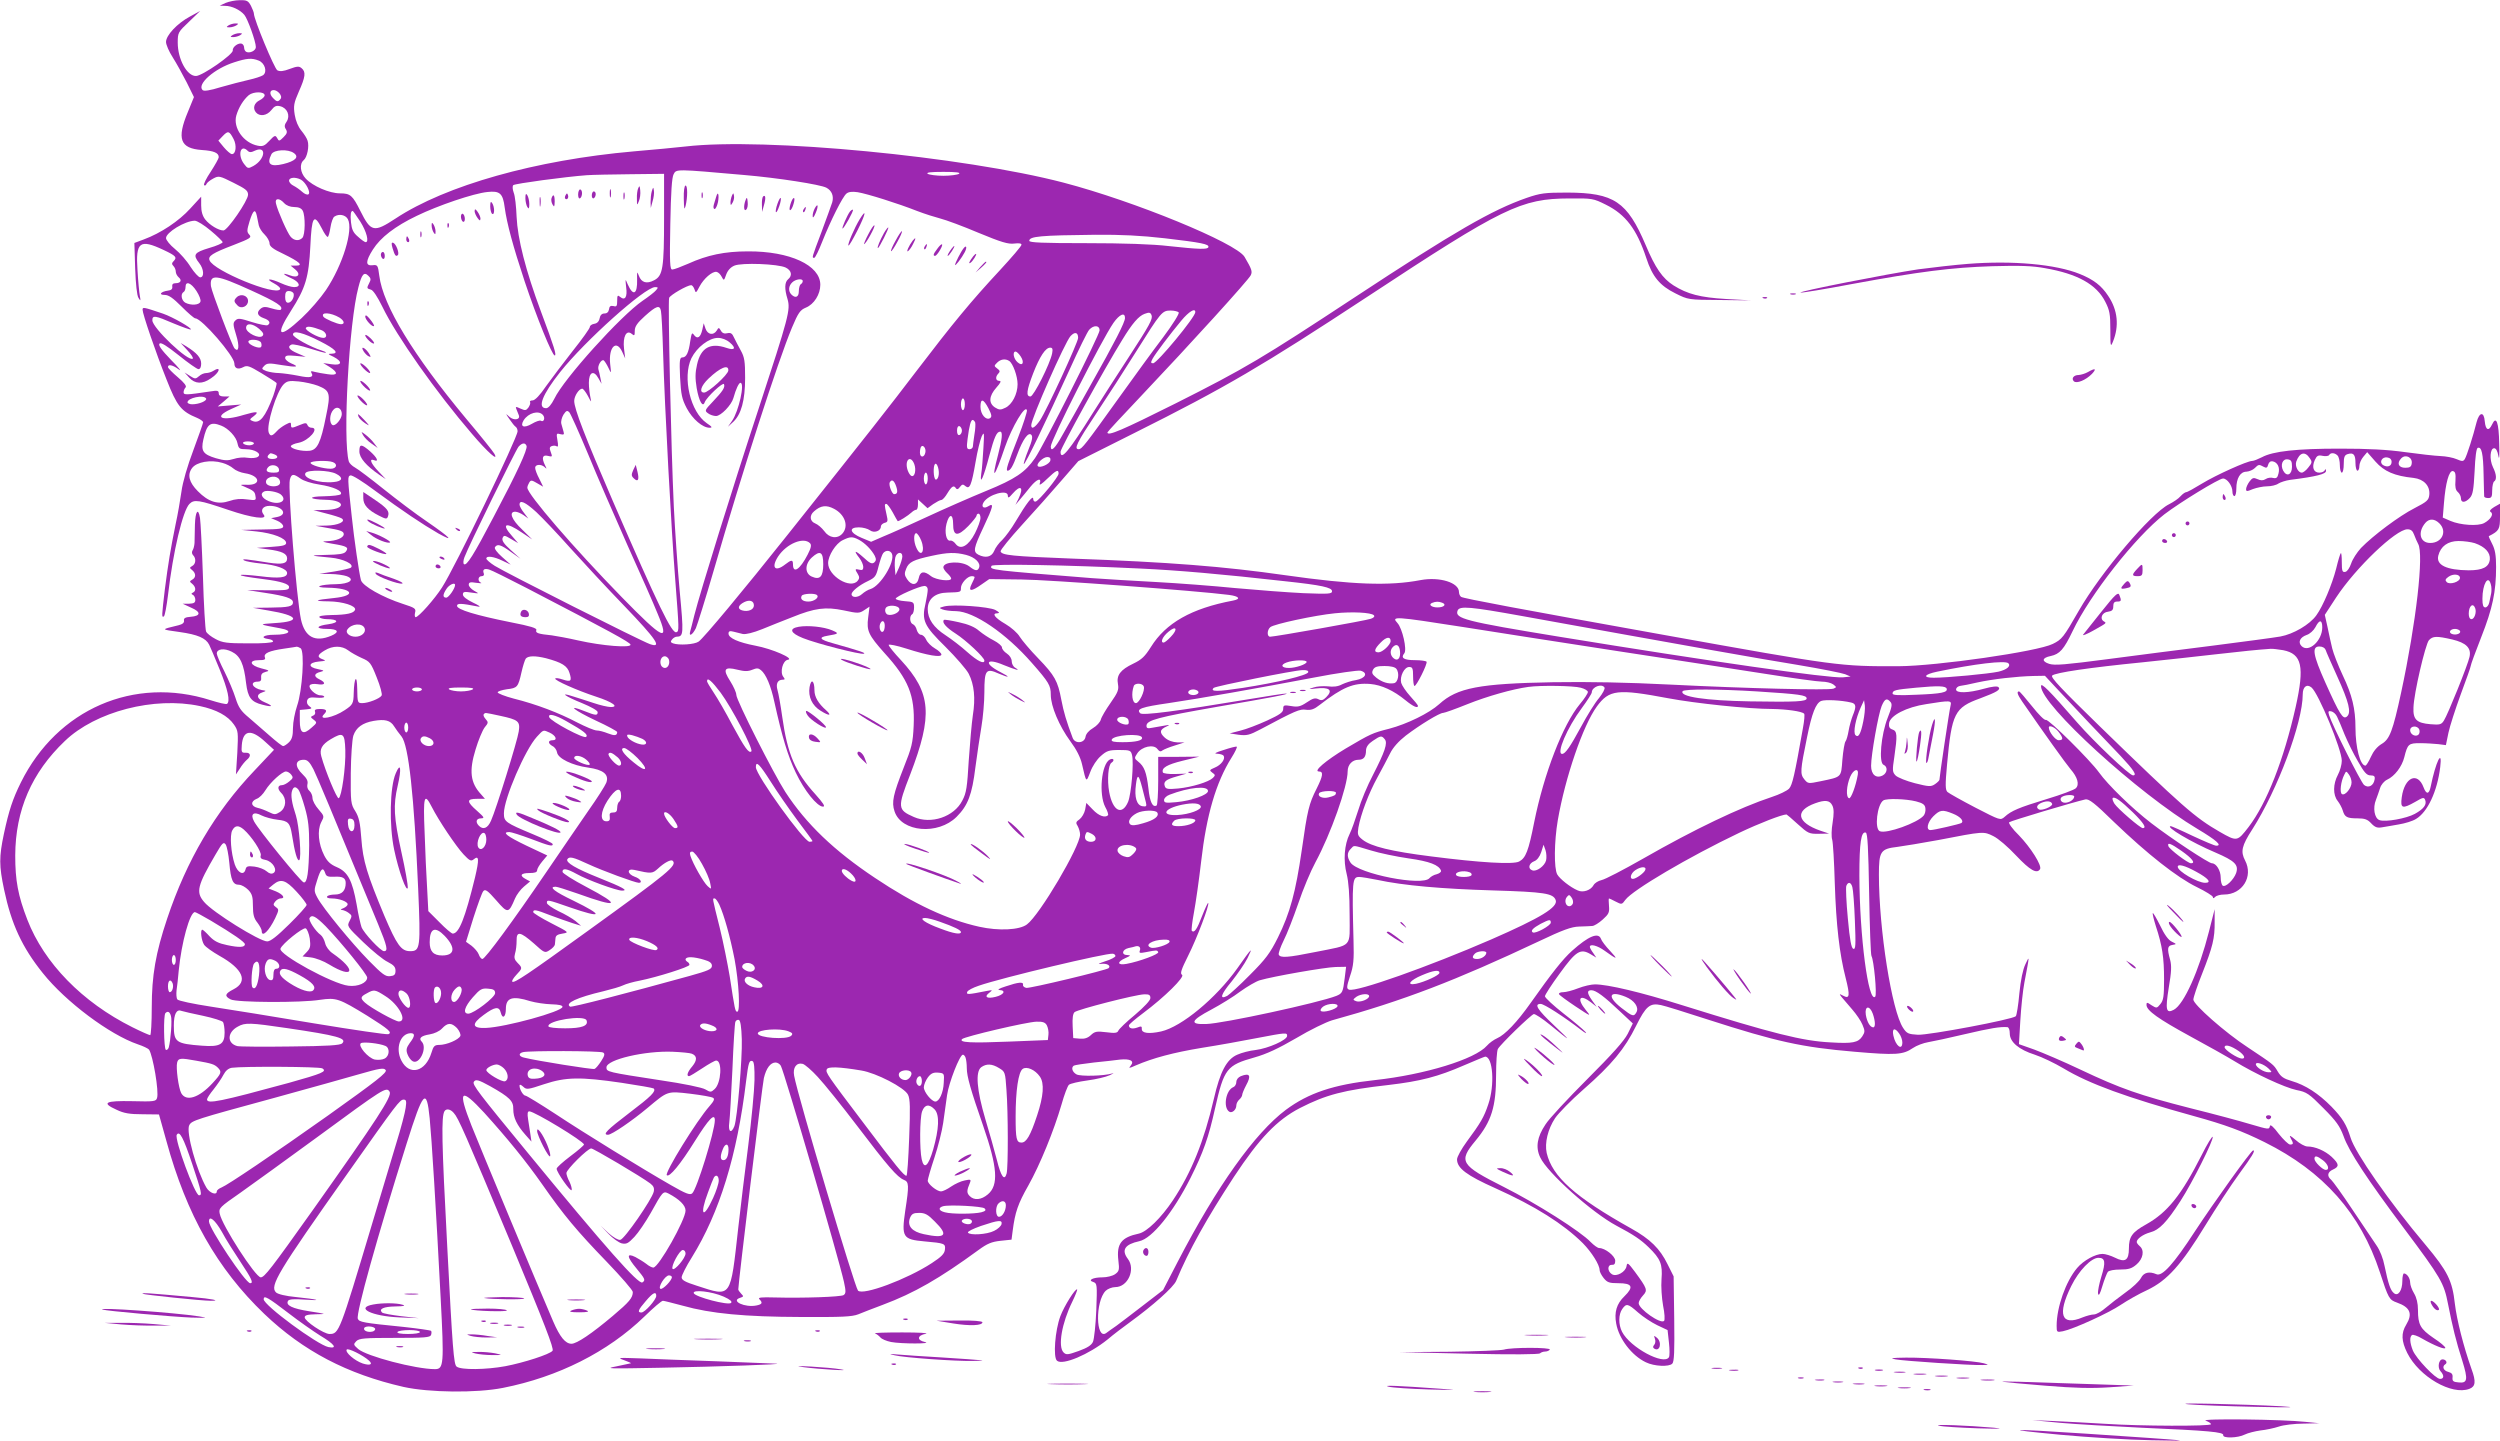 <?xml version="1.0" standalone="no"?>
<!DOCTYPE svg PUBLIC "-//W3C//DTD SVG 20010904//EN"
 "http://www.w3.org/TR/2001/REC-SVG-20010904/DTD/svg10.dtd">
<svg version="1.0" xmlns="http://www.w3.org/2000/svg"
 width="1280pt" height="738pt" viewBox="0 0 1280 738"
 preserveAspectRatio="xMidYMid meet">
<g transform="translate(0,738) scale(0.1,-0.1)"
fill="#9c27b0" stroke="none">
<path d="M1155 7365 l-30 -14 28 -1 c33 0 76 -20 98 -46 17 -20 59 -137 59
-165 0 -19 -33 -34 -50 -24 -5 3 -10 12 -10 20 0 8 -4 17 -10 20 -16 10 -51
-15 -48 -33 3 -20 -155 -130 -188 -131 -46 -2 -94 85 -94 171 0 51 2 54 58
107 l57 55 -53 -29 c-65 -35 -122 -96 -122 -130 0 -13 15 -49 34 -78 19 -30
51 -88 72 -129 l37 -75 -31 -76 c-58 -138 -40 -187 71 -195 63 -4 87 -15 87
-37 0 -6 -19 -40 -41 -74 -23 -34 -38 -65 -34 -69 4 -4 10 -1 12 6 3 7 18 19
35 28 28 15 32 14 104 -22 62 -31 74 -40 74 -61 0 -30 -105 -183 -126 -183
-25 0 -71 28 -93 56 -14 18 -21 41 -21 72 l0 45 -56 -61 c-58 -64 -151 -126
-238 -158 l-48 -18 4 -130 c3 -80 9 -139 17 -151 11 -18 12 -17 7 10 -3 17 -9
76 -12 132 -10 145 11 161 134 103 64 -30 70 -38 50 -58 -9 -9 -9 -15 0 -24 7
-7 12 -20 12 -29 0 -9 7 -22 15 -29 18 -15 10 -30 -16 -30 -13 0 -19 -6 -17
-17 2 -13 -5 -19 -22 -21 -37 -5 -50 -22 -17 -22 21 0 43 -16 87 -60 33 -33
64 -60 70 -60 33 0 200 -193 200 -231 0 -25 18 -33 45 -19 20 11 31 7 94 -31
40 -24 74 -46 77 -50 2 -4 -6 -34 -17 -66 -41 -109 -69 -143 -105 -129 -18 7
-17 9 6 26 30 24 14 25 -51 6 -113 -35 -161 -14 -67 29 l53 24 -60 -5 -60 -5
30 25 30 26 -27 0 c-19 0 -28 5 -28 16 0 14 -7 16 -42 10 -127 -19 -138 -19
-138 -4 0 8 5 19 10 24 7 7 -6 24 -40 53 -27 23 -50 46 -50 52 0 16 26 10 56
-13 16 -12 -2 11 -41 50 -49 51 -66 75 -58 83 7 7 35 -10 98 -60 48 -39 94
-71 101 -71 9 0 14 11 14 28 0 30 -22 55 -75 88 l-30 18 34 -37 c19 -20 32
-40 28 -43 -20 -20 -207 157 -207 196 0 27 14 25 109 -16 46 -19 85 -33 88
-31 7 7 -93 64 -142 81 -101 34 -105 35 -105 20 0 -21 66 -215 123 -358 53
-135 74 -162 157 -196 16 -7 30 -17 30 -22 0 -5 -23 -70 -50 -143 -30 -79 -55
-165 -61 -212 -6 -43 -19 -118 -30 -168 -26 -128 -38 -200 -55 -333 -16 -136
-17 -145 -5 -138 5 3 14 52 21 108 26 225 76 434 110 468 24 24 47 21 200 -31
120 -41 203 -52 180 -24 -19 23 -4 45 30 45 66 0 97 -45 39 -57 l-31 -6 31
-13 c17 -7 31 -20 31 -29 0 -12 -18 -15 -107 -16 l-108 -2 78 -8 c85 -9 152
-35 152 -59 0 -12 -17 -16 -75 -20 l-75 -5 59 -8 c70 -9 96 -22 96 -46 0 -27
-24 -32 -94 -22 -117 19 -141 21 -127 12 8 -5 46 -12 85 -16 83 -8 136 -28
136 -49 0 -24 -40 -29 -140 -16 -51 6 -95 9 -97 6 -4 -4 30 -10 122 -22 81
-10 125 -24 125 -39 0 -17 -9 -18 -130 -17 l-85 1 90 -14 c107 -16 145 -29
145 -49 0 -21 -22 -26 -118 -27 l-87 -1 80 -14 c153 -25 169 -56 34 -64 -89
-6 -88 -6 26 -27 68 -12 48 -33 -32 -33 -54 0 -74 -16 -28 -22 14 -2 24 -7 23
-13 -2 -6 -53 -10 -128 -9 -107 0 -131 3 -166 22 -23 12 -45 29 -49 39 -4 10
-12 137 -16 283 -5 146 -12 280 -15 298 -9 55 -24 35 -26 -35 -1 -38 -2 -79
-2 -93 -1 -14 -5 -31 -10 -38 -5 -8 -4 -18 3 -25 16 -16 14 -45 -5 -55 -14 -8
-14 -10 0 -21 20 -17 20 -38 0 -49 -14 -8 -14 -10 0 -21 19 -16 21 -37 4 -45
-10 -5 -10 -7 0 -12 6 -3 12 -14 12 -25 0 -15 -7 -19 -32 -20 l-33 0 43 -20
c52 -22 51 -43 -2 -47 -27 -2 -36 -7 -34 -19 2 -11 -7 -19 -27 -24 -94 -23
-94 -21 5 -35 92 -13 134 -31 151 -65 4 -7 28 -64 53 -125 43 -105 56 -166 38
-178 -5 -3 -43 6 -84 19 -392 125 -785 -46 -971 -421 -42 -85 -61 -142 -87
-263 -25 -119 -25 -163 1 -286 37 -176 92 -295 198 -427 117 -147 343 -316
487 -365 27 -9 52 -21 57 -27 20 -30 52 -216 41 -248 -5 -17 -15 -19 -126 -16
-140 3 -161 -8 -81 -44 37 -18 67 -23 133 -23 l84 -1 38 -136 c103 -377 260
-654 501 -885 199 -190 424 -308 713 -374 130 -29 373 -32 509 -5 283 56 537
184 724 365 46 45 88 81 95 81 6 0 52 -12 101 -25 145 -41 319 -57 605 -58
211 -1 262 1 295 14 22 9 78 31 124 48 163 61 291 135 491 281 45 33 67 42
112 47 l57 6 6 46 c12 94 27 138 80 231 60 107 131 281 170 415 14 50 31 95
38 101 7 6 49 16 94 22 45 6 96 18 115 27 18 8 24 12 13 9 -42 -13 -162 -16
-183 -5 -22 12 -29 35 -14 45 5 3 51 10 103 16 52 5 112 12 134 15 52 5 74 -7
55 -30 -13 -16 -11 -16 25 0 88 38 193 66 338 90 83 13 211 36 282 50 152 29
155 29 155 11 0 -21 -97 -64 -161 -72 -30 -3 -72 -14 -94 -24 -54 -23 -88 -86
-120 -226 -51 -219 -115 -377 -210 -520 -60 -90 -133 -161 -174 -170 -90 -19
-115 -52 -105 -137 6 -49 4 -56 -17 -71 -13 -9 -42 -16 -64 -16 -50 0 -78 -15
-47 -24 19 -7 20 -12 15 -144 -3 -75 -11 -148 -17 -162 -8 -18 -29 -31 -73
-47 -56 -20 -64 -21 -78 -7 -29 30 -9 149 45 259 16 33 27 61 25 63 -8 8 -66
-84 -86 -137 -27 -72 -38 -211 -17 -228 29 -25 163 32 259 109 29 25 81 64
114 88 117 85 223 179 237 212 66 158 155 317 296 533 130 197 220 291 338
352 133 68 223 92 454 118 162 19 252 42 387 101 56 24 104 44 107 44 40 0 50
-146 16 -244 -22 -66 -39 -95 -110 -191 -27 -37 -50 -78 -50 -91 0 -45 49 -82
197 -148 204 -92 347 -182 447 -281 46 -47 86 -111 86 -138 0 -8 9 -26 21 -41
18 -22 28 -26 75 -26 72 0 80 -19 31 -67 -40 -38 -53 -82 -42 -140 14 -78 80
-164 152 -198 43 -21 118 -24 135 -7 10 10 12 63 10 230 l-3 217 -31 62 c-39
80 -89 129 -186 183 -288 161 -405 266 -433 387 -11 51 6 122 43 178 17 25 82
92 145 147 145 127 212 208 270 326 50 101 71 118 127 106 17 -3 126 -37 243
-75 348 -112 477 -141 749 -164 209 -18 247 -16 298 19 19 13 54 26 78 30 24
4 108 22 188 41 132 31 182 39 218 36 7 -1 12 -14 12 -32 0 -44 46 -83 128
-109 37 -12 103 -44 147 -70 131 -79 323 -149 670 -245 159 -44 243 -75 360
-133 301 -150 491 -364 590 -666 44 -135 48 -141 87 -155 68 -24 82 -57 48
-113 -27 -44 -25 -84 5 -145 61 -122 228 -218 318 -184 32 12 35 37 11 102
-41 116 -75 250 -85 333 -13 119 -37 167 -150 302 -185 219 -361 472 -384 549
-21 67 -41 100 -98 159 -66 67 -134 111 -203 131 -41 12 -56 22 -72 49 -21 36
-22 36 -154 124 -115 75 -278 219 -278 244 0 11 20 71 45 133 54 137 65 181
64 265 l0 65 -29 -114 c-51 -201 -128 -373 -180 -401 -40 -21 -44 -1 -26 113
14 81 15 113 7 143 -16 57 -14 72 12 76 22 4 22 4 -4 17 -17 8 -38 37 -59 82
-19 38 -36 67 -38 64 -2 -2 5 -32 16 -67 33 -100 42 -162 42 -272 0 -87 -3
-108 -19 -127 -18 -22 -19 -22 -45 -6 -23 16 -26 16 -26 2 0 -29 61 -72 224
-161 89 -48 190 -105 226 -127 106 -65 257 -135 318 -148 52 -10 64 -18 138
-93 66 -66 84 -92 103 -143 27 -78 122 -222 310 -473 190 -254 204 -279 225
-387 23 -116 41 -191 73 -290 30 -97 27 -116 -19 -111 -27 2 -33 7 -31 25 2
17 -4 24 -22 29 -25 6 -33 28 -15 39 13 8 3 25 -14 25 -20 0 -27 -42 -11 -60
20 -22 19 -40 -2 -40 -23 0 -121 103 -139 145 -16 40 -18 71 -4 80 5 3 29 -5
52 -19 61 -35 118 -58 118 -47 0 6 -27 29 -61 51 -67 46 -79 68 -79 143 0 34
-7 63 -20 85 -11 18 -20 43 -20 55 0 23 -17 47 -32 47 -4 0 -8 -17 -8 -38 0
-50 -22 -81 -43 -63 -18 14 -29 48 -48 139 -7 38 -24 81 -41 105 -16 23 -71
105 -123 183 -51 77 -101 146 -109 153 -23 19 -20 40 9 53 33 15 32 28 -7 65
-34 31 -84 53 -124 53 -13 0 -40 15 -60 33 -29 25 -35 27 -26 10 16 -28 15
-33 -3 -33 -8 0 -34 25 -58 55 -26 35 -43 50 -45 40 -4 -19 -4 -19 -103 10
-46 14 -183 51 -304 81 -262 67 -357 100 -564 198 -86 41 -192 86 -235 102
l-79 28 7 120 c4 67 13 155 21 196 27 142 27 140 5 93 -13 -27 -24 -80 -31
-150 -5 -59 -14 -112 -18 -116 -17 -17 -444 -97 -501 -95 -49 3 -57 6 -76 35
-58 87 -124 504 -124 785 0 119 8 132 95 142 32 4 126 20 209 35 232 45 232
45 282 20 25 -12 75 -55 117 -100 71 -75 106 -95 122 -69 11 18 -48 111 -108
173 -33 32 -55 63 -50 67 7 7 332 104 390 117 18 4 48 -19 148 -117 170 -163
322 -283 423 -332 45 -22 82 -45 82 -51 0 -8 4 -7 12 1 7 7 27 12 45 12 94 0
151 92 108 174 -24 46 -18 75 37 160 129 202 258 546 258 691 0 39 21 55 45
35 36 -30 155 -318 155 -375 0 -19 -9 -52 -20 -72 -25 -47 -26 -103 -1 -134
10 -13 22 -35 26 -49 10 -34 22 -40 76 -40 36 0 51 -5 70 -26 19 -20 31 -24
54 -20 16 3 56 9 87 15 31 5 71 17 88 28 59 35 109 141 124 266 12 98 -23 27
-49 -101 -8 -39 -22 -41 -36 -4 -31 83 -98 53 -112 -50 -8 -58 3 -61 70 -23
39 23 44 24 50 9 9 -24 -8 -46 -53 -71 -44 -24 -151 -43 -181 -32 -26 9 -35
63 -18 104 6 17 16 43 21 60 5 17 21 36 36 43 39 18 76 67 88 115 17 68 22 72
81 72 30 0 72 -3 93 -5 l39 -5 13 63 c7 34 36 123 63 197 28 75 51 140 51 145
0 6 24 72 54 148 58 147 76 233 76 359 0 59 -5 89 -20 118 -11 21 -19 39 -17
40 53 27 57 35 57 101 l0 65 -30 -17 c-20 -13 -26 -20 -17 -26 16 -10 -1 -38
-34 -56 -31 -17 -122 -11 -173 11 l-39 17 6 73 c8 104 26 169 46 165 12 -3 15
-13 13 -49 -3 -32 1 -49 12 -58 9 -8 16 -22 16 -32 0 -25 22 -24 46 2 15 17
19 42 24 136 3 73 9 118 16 120 20 7 28 -29 30 -137 1 -58 3 -108 3 -112 1 -5
10 -8 21 -8 17 0 20 7 20 39 0 22 5 43 10 46 14 9 12 37 -6 73 -19 39 -15 97
6 97 10 0 17 -14 22 -40 4 -24 6 1 4 62 -2 111 -15 147 -37 99 -17 -36 -33
-28 -37 17 -4 51 -28 48 -42 -5 -17 -69 -50 -172 -60 -188 -8 -13 -14 -13 -42
-1 -18 8 -55 15 -83 16 -27 1 -108 10 -180 20 -93 13 -189 18 -335 18 -220 0
-342 -13 -399 -44 -20 -10 -42 -19 -50 -19 -25 0 -185 -72 -257 -116 -39 -24
-75 -44 -81 -44 -5 0 -18 -9 -29 -21 -10 -12 -37 -30 -59 -41 -93 -47 -349
-349 -461 -544 -79 -138 -87 -148 -134 -171 -78 -39 -594 -113 -788 -114 -302
-1 -312 0 -1207 161 -735 132 -1019 185 -1034 194 -6 4 -11 15 -11 25 0 48
-99 79 -196 61 -161 -31 -350 -24 -694 25 -315 45 -592 67 -1090 85 -309 12
-361 17 -367 37 -2 6 48 68 111 137 63 69 154 171 201 226 l86 99 287 144
c470 235 655 344 1192 697 697 459 787 503 1035 504 117 1 123 0 187 -32 101
-50 158 -125 207 -273 31 -96 70 -142 149 -181 66 -33 67 -33 227 -34 l160 -2
-125 7 c-136 8 -200 25 -272 70 -56 36 -93 89 -142 206 -95 223 -162 268 -401
269 -116 0 -138 -3 -208 -27 -178 -62 -367 -171 -882 -510 -471 -310 -559
-363 -917 -543 -272 -136 -348 -169 -348 -148 0 3 78 87 173 187 251 265 551
595 561 618 9 19 5 31 -32 94 -43 71 -564 285 -927 380 -513 134 -1531 232
-1935 185 -47 -5 -166 -17 -265 -25 -501 -44 -963 -174 -1220 -344 -111 -73
-126 -69 -180 39 -40 80 -51 90 -104 90 -54 0 -140 37 -176 76 -28 30 -33 75
-10 94 18 15 29 71 20 99 -3 12 -18 35 -32 52 -16 19 -29 50 -34 81 -7 45 -5
60 21 119 34 76 37 101 14 120 -13 11 -23 10 -61 -4 -31 -12 -50 -14 -63 -7
-15 8 -120 261 -120 290 0 6 -7 24 -15 40 -14 26 -21 30 -58 29 -23 0 -55 -7
-72 -14z m169 -295 c32 -12 46 -58 23 -75 -9 -6 -42 -17 -74 -24 -32 -7 -96
-24 -142 -37 -58 -18 -87 -22 -94 -15 -30 30 61 110 162 142 65 21 90 23 125
9z m110 -172 c8 -13 7 -21 -2 -30 -10 -10 -17 -8 -33 9 -23 22 -18 46 8 41 9
-2 21 -11 27 -20z m-79 -6 c0 -7 -11 -18 -25 -25 -29 -14 -37 -41 -20 -62 19
-23 56 -18 79 11 16 21 26 25 46 20 36 -9 52 -48 33 -78 -12 -17 -13 -27 -4
-40 8 -14 6 -22 -12 -40 -22 -22 -24 -22 -33 -5 -9 16 -13 15 -40 -14 -24 -26
-34 -30 -59 -25 -73 14 -128 92 -110 155 12 41 36 80 64 104 24 19 81 19 81
-1z m-159 -224 c17 -32 12 -78 -9 -77 -6 0 -25 16 -41 35 l-28 34 23 24 c27
28 33 26 55 -16z m72 -60 c9 -9 18 -9 38 1 61 27 52 -45 -9 -79 -26 -14 -29
-14 -47 10 -35 45 -19 105 18 68z m237 -12 c28 -20 7 -41 -55 -56 -67 -16 -86
0 -60 51 13 23 86 27 115 5z m2305 -112 c175 -15 391 -49 421 -65 28 -15 39
-43 30 -75 -5 -16 -30 -84 -55 -152 -51 -135 -50 -132 -37 -132 5 0 23 37 41
83 43 108 104 230 124 246 11 9 29 11 57 7 49 -8 208 -58 304 -96 39 -15 93
-32 120 -39 28 -7 115 -39 195 -73 116 -48 152 -59 183 -55 24 3 37 1 37 -6 0
-7 -50 -65 -110 -130 -147 -158 -242 -273 -428 -517 -144 -189 -231 -300 -661
-840 -221 -278 -428 -527 -454 -545 -21 -15 -101 -20 -131 -9 -13 5 -14 9 -5
20 6 8 17 14 23 14 36 1 37 11 16 234 -11 120 -24 313 -30 430 -14 302 -31
1052 -24 1071 6 15 93 65 113 65 5 0 13 -10 17 -22 6 -20 8 -19 25 14 22 42
66 80 88 76 9 -2 20 -13 26 -25 11 -21 12 -21 23 11 8 22 23 38 42 46 38 16
224 9 263 -10 30 -15 35 -41 12 -60 -18 -15 -19 -49 -3 -101 16 -55 7 -89
-148 -562 -135 -410 -298 -935 -329 -1057 -9 -36 -18 -73 -21 -82 -9 -31 12
-19 29 16 8 19 50 153 92 298 145 501 328 1069 400 1241 32 76 42 90 71 102
42 17 74 68 74 117 0 100 -156 172 -370 171 -120 0 -209 -19 -306 -63 -37 -16
-73 -30 -82 -30 -12 0 -14 32 -10 233 3 164 8 239 17 255 14 27 9 27 361 -4z
m1100 6 c-8 -5 -44 -10 -80 -10 -36 0 -72 5 -80 10 -10 7 15 10 80 10 65 0 90
-3 80 -10z m-1510 -227 c0 -256 -6 -295 -51 -318 -38 -20 -65 -12 -78 23 -9
24 -10 23 -9 -19 2 -76 -20 -88 -48 -25 -13 31 -13 31 -8 -15 7 -50 -6 -70
-31 -49 -13 11 -15 7 -15 -20 0 -27 -3 -32 -19 -27 -15 3 -21 -1 -23 -17 -2
-13 -10 -21 -23 -21 -13 0 -22 -8 -25 -25 -3 -16 -13 -26 -28 -28 -12 -2 -22
-9 -22 -16 0 -7 -39 -62 -87 -122 -47 -60 -109 -142 -137 -181 -31 -46 -57
-73 -69 -73 -10 0 -16 -4 -13 -9 3 -4 -1 -16 -8 -27 -12 -16 -17 -17 -41 -6
-24 11 -27 11 -21 -3 3 -8 9 -22 12 -30 10 -24 -24 -30 -48 -9 -21 19 -21 19
1 -13 12 -18 26 -35 31 -38 6 -4 10 -14 10 -23 0 -33 -321 -698 -387 -800 -37
-58 -120 -152 -135 -152 -4 0 -6 10 -3 23 6 21 0 25 -62 45 -105 34 -207 92
-215 122 -9 32 -35 210 -47 325 -22 202 -22 205 -7 211 8 3 63 -31 127 -79
137 -101 243 -172 323 -218 87 -48 62 -22 -57 60 -58 39 -158 115 -223 167
-66 53 -131 102 -146 110 -15 8 -29 22 -32 31 -32 111 1 714 49 892 17 67 29
81 51 59 13 -12 14 -20 5 -36 -14 -27 -14 -29 8 -35 11 -2 34 -37 59 -88 73
-151 275 -437 459 -651 80 -94 138 -145 114 -101 -5 10 -70 91 -145 180 -271
326 -425 579 -444 731 -7 55 -9 57 -35 54 -36 -4 -36 20 2 80 39 62 114 120
225 173 109 53 291 115 362 122 63 7 79 -7 88 -79 11 -81 42 -197 102 -378 61
-183 141 -380 154 -380 11 0 -2 42 -70 224 -79 212 -120 374 -125 486 -2 52
-8 108 -15 124 -6 17 -7 33 -2 38 8 8 267 43 377 51 28 2 128 4 223 5 l172 2
0 -227z m-1859 197 c25 -14 52 -67 38 -75 -6 -4 -20 2 -32 13 -12 11 -32 25
-44 31 -13 6 -23 18 -23 26 0 17 33 20 61 5z m-86 -120 c11 -12 31 -20 51 -20
23 0 37 -6 44 -19 14 -27 13 -124 -2 -139 -17 -17 -42 -15 -60 6 -16 18 -66
131 -75 170 -7 28 17 30 42 2z m-140 -65 c3 -14 7 -36 10 -49 3 -13 16 -34 30
-47 13 -13 25 -33 25 -45 0 -15 17 -29 71 -54 84 -41 104 -60 64 -60 l-27 0
23 -19 c32 -26 15 -47 -26 -31 -43 16 -39 6 5 -14 44 -19 54 -46 16 -46 -13 0
-43 9 -67 20 -57 26 -85 25 -36 -1 21 -11 35 -24 31 -30 -22 -36 -341 95 -361
148 -9 22 14 37 124 79 85 33 93 38 79 53 -13 14 -12 22 2 69 18 57 29 65 37
27z m530 -30 c32 -51 46 -105 27 -105 -4 0 -22 12 -39 28 -25 21 -32 37 -36
74 -4 41 -1 58 9 58 2 0 19 -25 39 -55z m-64 13 c29 -54 -26 -235 -112 -363
-27 -40 -83 -105 -125 -144 -116 -108 -138 -93 -54 38 75 117 91 172 99 331 7
153 18 170 59 90 12 -25 26 -44 30 -43 4 1 10 23 14 49 4 26 13 51 20 55 24
16 57 9 69 -13z m-702 -59 c34 -28 61 -55 61 -59 0 -5 -31 -19 -70 -30 -76
-23 -84 -34 -50 -77 24 -30 27 -73 5 -73 -8 0 -30 24 -49 53 -18 30 -54 71
-80 92 -25 20 -46 46 -46 56 0 29 97 88 147 89 12 0 49 -23 82 -51z m4885 -39
c188 -22 227 -30 223 -45 -3 -13 -45 -12 -202 5 -83 10 -235 15 -422 15 -226
0 -293 3 -293 12 0 23 56 28 339 31 131 1 233 -4 355 -18z m-4678 -267 c132
-60 167 -83 151 -99 -3 -3 -23 0 -46 7 -32 10 -43 9 -56 -1 -23 -19 -18 -37
15 -49 30 -10 38 -25 20 -36 -5 -3 -42 4 -80 16 -62 20 -72 21 -85 8 -13 -12
-12 -22 4 -74 18 -57 14 -92 -8 -69 -12 12 -118 292 -121 319 -7 64 26 60 206
-22z m2824 48 c0 -6 -4 -13 -10 -16 -5 -3 -10 -19 -10 -36 0 -30 -17 -38 -38
-17 -17 17 -15 44 4 62 17 17 54 22 54 7z m-3104 -51 c14 -22 24 -46 20 -55
-6 -17 -48 -20 -77 -5 -20 11 -26 45 -9 55 6 3 10 15 10 26 0 32 28 22 56 -21z
m2353 4 c-7 -9 -38 -33 -69 -54 -111 -76 -404 -400 -452 -502 -15 -30 -30 -47
-41 -48 -48 -1 -21 69 71 185 127 160 434 435 486 435 16 0 17 -2 5 -16z
m-1856 -16 c6 -19 -11 -48 -28 -48 -10 0 -15 10 -15 30 0 23 5 30 19 30 11 0
21 -6 24 -12z m1881 -90 c3 -13 8 -108 11 -213 8 -279 43 -919 62 -1160 20
-261 21 -267 6 -272 -23 -8 -91 132 -325 671 -142 328 -198 473 -198 513 0 26
25 63 41 63 5 0 18 -17 29 -37 18 -35 19 -36 13 -8 -4 17 -8 50 -8 75 0 55 25
67 49 23 l16 -28 -6 30 c-3 17 -8 36 -10 43 -6 19 15 54 27 47 5 -4 16 -21 24
-38 15 -32 15 -32 9 20 -9 86 32 127 62 61 l15 -33 -6 50 c-7 61 12 98 39 76
14 -12 16 -10 16 15 0 22 12 40 52 76 59 53 76 58 82 26z m2651 -8 c4 -6 -32
-63 -79 -126 -48 -63 -150 -203 -228 -312 -170 -237 -189 -262 -205 -262 -26
0 -10 33 89 182 56 84 148 227 205 318 128 204 133 210 177 210 19 0 38 -5 41
-10z m85 2 c0 -26 -196 -262 -216 -262 -12 0 -13 4 -3 23 15 27 88 124 147
195 39 47 72 67 72 44z m-4382 -28 c25 -16 29 -34 8 -34 -19 0 -83 28 -90 38
-16 26 38 22 82 -4z m4158 12 c7 -19 -9 -49 -119 -218 -52 -79 -133 -206 -182
-283 -122 -195 -165 -247 -165 -198 0 18 225 426 316 573 51 84 84 122 114
133 24 9 30 8 36 -7z m-136 -14 c0 -22 -50 -120 -178 -347 -55 -99 -119 -213
-142 -252 -38 -69 -60 -90 -60 -59 0 32 259 543 321 633 31 44 59 56 59 25z
m-4433 -56 c21 -19 25 -27 17 -36 -17 -17 -84 16 -84 41 0 27 33 24 67 -5z
m318 -6 c27 -10 35 -40 10 -40 -26 0 -96 40 -89 51 6 11 31 7 79 -11z m3985
-1 c0 -24 -286 -590 -331 -655 -50 -72 -99 -106 -251 -168 -78 -32 -215 -92
-303 -133 -88 -41 -188 -86 -223 -100 l-62 -27 -48 20 c-61 25 -69 54 -15 54
21 0 46 -7 57 -15 21 -16 56 -4 56 19 0 8 9 16 19 19 17 4 18 9 10 43 -11 49
-11 54 -1 54 5 0 19 -19 32 -42 13 -24 24 -44 26 -46 3 -4 54 28 72 45 7 7 18
13 23 13 5 0 9 12 9 27 l0 26 24 -22 25 -23 29 21 c17 11 35 21 41 21 7 0 21
16 32 35 22 36 33 43 44 24 5 -6 12 -4 20 8 11 14 16 15 28 4 22 -18 31 3 52
124 9 55 24 114 31 130 13 27 14 22 9 -60 -3 -49 -7 -108 -11 -130 -9 -66 12
-20 41 91 26 97 38 124 56 124 14 0 10 -39 -11 -119 -37 -139 -18 -118 35 39
36 105 106 222 113 189 1 -8 -18 -69 -44 -135 -55 -140 -66 -174 -55 -174 14
0 27 22 50 85 28 76 56 114 71 99 9 -9 5 -29 -15 -78 -15 -37 -25 -69 -23 -72
6 -5 114 220 233 481 47 104 93 198 102 207 23 25 53 23 53 -3z m-3990 -57
c77 -39 99 -62 58 -63 -21 0 -20 -2 10 -16 48 -25 43 -46 -10 -38 l-43 6 33
-20 c46 -30 42 -45 -10 -37 -24 3 -54 9 -67 12 -17 5 -22 4 -17 -4 15 -24 -5
-29 -66 -16 -35 7 -80 13 -100 14 -20 0 -49 5 -64 10 -25 10 -26 12 -11 27 14
14 25 15 88 4 79 -13 95 -10 49 9 -16 7 -30 19 -30 27 0 13 10 15 53 11 l52
-5 -42 18 c-43 18 -54 35 -30 45 8 3 49 -6 92 -20 44 -14 81 -24 83 -22 2 3
-7 7 -20 11 -60 19 -148 68 -148 82 0 23 50 11 140 -35z m3880 18 c0 -22 -160
-369 -195 -422 -26 -38 -45 -49 -45 -25 0 34 173 426 201 456 22 24 39 20 39
-9z m-4183 -25 c3 -9 3 -19 -1 -22 -9 -10 -59 10 -64 25 -6 18 57 16 65 -3z
m4050 -54 c-11 -55 -95 -221 -111 -221 -24 0 -20 31 14 119 34 87 63 131 87
131 12 0 14 -7 10 -29z m-161 -16 c21 -32 9 -53 -17 -29 -20 18 -26 54 -9 54
5 0 17 -11 26 -25z m-59 -23 c19 -12 43 -78 43 -119 0 -50 -28 -105 -63 -121
-24 -12 -32 -11 -53 2 -33 22 -31 58 7 101 23 26 27 35 15 35 -19 0 -21 21 -4
38 9 9 8 15 -6 25 -17 13 -17 14 -1 30 18 18 42 22 62 9z m-3539 -127 c62 -25
66 -38 41 -157 -27 -137 -45 -172 -85 -176 -39 -4 -94 10 -95 23 0 6 18 14 40
18 52 10 109 77 66 77 -9 0 -18 6 -21 14 -5 12 -10 12 -39 0 -43 -18 -45 -17
-45 1 0 14 -3 14 -28 1 -15 -8 -36 -23 -46 -35 -23 -25 -32 -26 -40 -6 -14 37
40 211 76 247 17 17 29 20 77 15 31 -3 75 -13 99 -22z m-573 -65 c7 -12 -36
-30 -71 -30 -13 0 -24 5 -24 10 0 23 83 40 95 20z m3885 -30 c0 -16 -4 -30
-10 -30 -5 0 -10 14 -10 30 0 17 5 30 10 30 6 0 10 -13 10 -30z m121 -21 c17
-33 18 -43 8 -50 -21 -13 -49 20 -49 58 0 45 15 42 41 -8z m-3311 -29 c0 -25
-34 -65 -48 -56 -17 11 -15 57 5 78 18 21 43 8 43 -22z m1261 -205 c45 -110
136 -319 201 -465 66 -146 136 -304 155 -352 63 -150 32 -136 -184 85 -247
253 -483 527 -483 560 0 7 5 19 10 27 8 13 13 12 40 -4 l31 -18 -20 41 c-12
22 -21 47 -21 56 0 18 31 20 49 3 11 -11 11 -9 2 9 -19 38 -14 56 14 49 23 -6
24 -5 15 19 -8 20 -6 27 5 31 8 3 19 3 25 -1 8 -5 9 4 4 31 -6 35 -5 37 15 31
18 -4 21 -2 16 14 -3 10 -8 28 -11 39 -3 12 2 32 11 47 14 21 19 23 30 12 7
-8 50 -104 96 -214z m-231 200 c13 -15 4 -39 -11 -29 -5 3 -26 -4 -46 -16 -41
-24 -62 -15 -42 18 24 38 77 53 99 27z m2213 -38 c2 -7 1 -35 -4 -62 -4 -28
-8 -56 -8 -62 -1 -7 -8 -13 -17 -13 -14 0 -16 8 -10 53 9 70 17 97 26 97 4 0
10 -6 13 -13z m-3861 -16 c37 -14 78 -58 84 -91 6 -27 10 -30 43 -30 46 0 84
-24 61 -39 -8 -6 -31 -8 -51 -5 -21 4 -53 1 -73 -6 -29 -9 -46 -9 -91 4 -66
20 -77 37 -64 95 18 80 35 94 91 72z m3793 -26 c0 -10 -6 -20 -12 -22 -8 -3
-13 5 -13 22 0 17 5 25 13 23 6 -3 12 -13 12 -23z m-3625 -65 c0 -5 -11 -10
-24 -10 -14 0 -28 5 -31 10 -4 6 7 10 24 10 17 0 31 -4 31 -10z m1396 -13 c6
-18 -48 -135 -169 -364 -102 -195 -139 -254 -152 -241 -4 4 -3 20 3 35 18 51
262 548 277 566 18 20 34 22 41 4z m2042 -33 c-5 -28 -28 -29 -28 -1 0 13 3
27 7 31 10 10 25 -10 21 -30z m-3334 -10 c25 -9 19 -24 -9 -24 -24 0 -32 10
-18 23 8 8 8 8 27 1z m10422 -20 c13 -18 12 -24 -7 -47 -11 -15 -27 -27 -34
-27 -19 0 -36 34 -28 57 17 47 45 54 69 17z m142 14 c7 -7 12 -29 12 -50 0
-21 5 -38 10 -38 6 0 10 20 10 44 0 36 4 46 20 51 30 9 40 -2 40 -46 0 -21 5
-39 10 -39 6 0 10 11 10 24 0 13 9 34 20 47 l20 24 42 -48 c45 -51 98 -74 196
-84 52 -6 85 -41 80 -87 -3 -27 -12 -35 -76 -68 -77 -39 -212 -140 -274 -204
-20 -22 -43 -57 -50 -79 -8 -23 -20 -41 -30 -43 -15 -3 -18 4 -18 49 0 29 -2
50 -5 47 -3 -2 -14 -38 -24 -80 -21 -81 -67 -191 -101 -238 -34 -48 -118 -97
-185 -109 -33 -6 -186 -26 -340 -46 -154 -19 -399 -51 -545 -70 -214 -28 -270
-33 -298 -24 -40 13 -37 31 7 40 47 10 68 34 113 128 89 187 323 484 470 598
80 61 279 183 300 183 21 0 48 -37 48 -67 0 -13 5 -23 10 -23 6 0 10 17 10 38
0 53 20 87 52 87 14 1 33 9 42 18 20 20 22 20 46 7 14 -8 19 -5 23 11 4 13 12
19 23 17 25 -5 38 -31 30 -62 -5 -22 -11 -27 -28 -23 -11 3 -28 1 -38 -6 -13
-8 -25 -8 -42 0 -20 9 -26 7 -41 -13 -9 -12 -17 -30 -17 -38 0 -13 4 -13 35 0
19 7 52 14 72 14 21 0 47 6 58 14 11 7 38 16 60 19 135 17 185 30 184 46 0 10
-2 11 -6 4 -2 -7 -15 -13 -28 -13 -30 0 -40 28 -23 65 10 22 17 26 40 21 15
-3 30 -1 33 4 8 14 29 12 43 -2z m380 -41 c-2 -17 -10 -22 -33 -22 -35 0 -45
24 -20 49 22 22 58 4 53 -27z m-6970 16 c-3 -19 -53 -41 -64 -30 -11 11 27 47
48 47 13 0 18 -6 16 -17z m6867 -8 c0 -22 -22 -30 -44 -16 -21 14 -5 43 21 39
15 -2 23 -10 23 -23z m-7564 -11 c11 -30 3 -67 -14 -61 -6 2 -15 15 -20 30
-17 52 15 80 34 31z m7054 -14 c0 -41 -27 -53 -45 -20 -16 30 -3 62 23 58 18
-2 22 -10 22 -38z m-10596 20 c19 -5 44 -18 55 -28 12 -11 39 -22 60 -25 79
-12 86 -63 8 -59 -34 1 -35 0 -12 -9 49 -21 55 -26 58 -49 4 -22 2 -23 -43
-17 -31 5 -62 2 -90 -8 -59 -20 -108 -5 -162 50 -45 45 -55 84 -30 118 23 32
96 45 156 27z m565 4 c27 -10 19 -34 -11 -34 -39 0 -103 19 -103 30 0 11 89
14 114 4z m3101 -72 c-3 -12 -10 -20 -15 -17 -11 7 -13 68 -3 79 11 11 25 -36
18 -62z m-3377 36 c3 -14 -3 -18 -26 -18 -35 0 -45 9 -30 27 15 19 52 12 56
-9z m293 -24 c38 -19 33 -38 -12 -42 -75 -8 -161 20 -145 46 11 18 122 15 157
-4z m3699 1 c0 -17 -98 -136 -117 -143 -7 -2 -13 4 -13 14 0 22 -35 -23 -90
-116 -21 -36 -52 -78 -68 -94 -17 -15 -36 -41 -42 -57 -13 -31 -44 -38 -81
-19 -28 15 -24 34 26 140 51 108 55 127 25 108 -24 -15 -38 -3 -24 20 25 41
124 68 124 35 1 -15 5 -13 25 10 41 47 58 33 30 -26 l-16 -32 21 25 c12 14 37
44 56 68 34 41 59 49 47 14 -3 -9 14 2 38 26 47 45 59 51 59 27z m-670 -25 c0
-16 -4 -30 -10 -30 -5 0 -10 14 -10 30 0 17 5 30 10 30 6 0 10 -13 10 -30z
m-3212 0 c16 -12 57 -25 97 -31 72 -11 120 -33 110 -49 -4 -6 -43 -10 -88 -11
-85 -1 -76 -16 11 -18 105 -2 103 -50 -2 -52 l-61 -1 65 -17 c36 -9 71 -20 79
-25 25 -16 -18 -36 -78 -37 l-56 -1 50 -9 c80 -13 95 -19 95 -34 0 -19 -39
-35 -88 -36 -28 -1 -21 -4 30 -13 75 -12 86 -19 68 -41 -9 -11 -35 -15 -99
-16 -91 -2 -88 -4 21 -14 66 -6 123 -34 105 -51 -4 -4 -42 -13 -85 -20 l-77
-12 57 -1 c31 0 69 -6 83 -11 45 -17 14 -40 -54 -41 -84 -1 -122 -17 -44 -18
129 -2 153 -41 32 -53 -99 -10 -108 -16 -26 -17 73 -1 141 -23 135 -43 -6 -18
-43 -26 -121 -27 -43 -1 -66 -5 -62 -11 3 -5 21 -10 38 -10 60 0 66 -18 9 -26
-64 -8 -69 -24 -8 -24 57 0 67 -16 22 -35 -83 -35 -135 -7 -155 83 -23 110
-68 671 -57 716 8 31 18 32 54 6z m-111 -1 c6 -6 9 -18 6 -25 -7 -20 -62 -18
-70 2 -10 28 41 46 64 23z m3161 -38 c10 -29 7 -41 -10 -41 -11 0 -30 49 -22
61 10 17 22 9 32 -20z m-3151 -42 c38 -32 -6 -58 -61 -35 -36 15 -47 39 -23
50 17 7 67 -2 84 -15z m1309 -91 c31 -29 109 -111 173 -183 64 -71 189 -206
279 -299 164 -171 194 -216 130 -194 -44 15 -742 367 -795 401 -24 15 -43 32
-43 37 0 16 38 11 83 -11 l42 -20 -44 39 c-26 23 -41 43 -37 50 12 19 30 14
82 -24 l49 -35 -49 44 c-36 32 -47 49 -43 62 7 16 10 15 44 -5 l36 -21 -31 36
c-58 65 -33 75 49 19 l54 -36 -52 51 c-54 51 -69 91 -35 91 10 0 29 -8 42 -17
l25 -18 -22 29 c-13 16 -23 35 -23 42 0 27 29 14 86 -38z m1524 17 c56 -29 77
-89 43 -127 -26 -29 -68 -23 -93 13 -13 17 -33 34 -46 39 -28 11 -31 41 -6 62
34 30 62 34 102 13z m750 -47 c0 -13 -13 -48 -28 -78 -33 -65 -74 -88 -99 -55
-8 11 -20 19 -28 17 -20 -4 -30 43 -19 86 14 54 34 53 34 -1 0 -63 23 -66 78
-10 23 24 42 48 42 53 0 6 5 10 10 10 6 0 10 -10 10 -22z m7470 -28 c41 -41
13 -100 -47 -100 -53 0 -66 55 -25 103 20 23 47 22 72 -3z m-130 -57 c6 -16
15 -37 21 -48 30 -51 -10 -402 -87 -760 -43 -199 -59 -240 -100 -264 -23 -14
-42 -37 -55 -66 -11 -25 -24 -45 -28 -45 -27 0 -51 93 -51 194 0 97 -17 167
-65 268 -24 51 -48 113 -54 138 -6 25 -17 74 -24 109 l-14 63 58 89 c101 153
306 349 365 349 18 0 27 -8 34 -27z m-7644 -29 c23 -56 0 -92 -24 -39 -15 32
-15 75 -1 75 5 0 17 -16 25 -36z m-318 2 c30 -16 64 -50 81 -82 8 -17 7 -25
-3 -34 -12 -9 -23 -4 -55 26 -44 39 -53 38 -21 -3 11 -14 20 -35 20 -46 0 -14
-5 -18 -20 -14 -23 6 -24 3 -8 -22 9 -15 9 -23 -1 -35 -37 -44 -151 25 -151
91 0 38 39 100 74 117 39 19 50 20 84 2z m-251 -17 c9 -9 6 -24 -12 -59 -39
-76 -75 -100 -75 -49 0 24 -8 24 -40 -1 -52 -41 -73 -16 -36 41 44 66 130 101
163 68z m8524 0 c52 -18 80 -48 77 -83 -4 -39 -36 -56 -108 -56 -114 1 -168
27 -156 75 12 48 49 75 104 75 27 0 64 -5 83 -11z m-8104 -55 c16 -42 -59
-164 -110 -180 -12 -3 -32 -15 -44 -26 -21 -19 -53 -19 -53 0 0 14 39 46 84
67 37 18 42 25 54 75 8 30 18 61 24 68 14 17 37 15 45 -4z m-352 -53 c0 -64
-17 -82 -59 -63 -36 16 -36 64 1 98 42 38 58 29 58 -35z m405 40 c0 -10 -8
-36 -17 -57 l-18 -39 -3 34 c-2 19 -1 44 2 57 7 28 36 32 36 5z m326 8 c46
-12 76 -41 67 -65 -7 -19 -20 -18 -50 6 -38 29 -133 26 -133 -5 0 -6 9 -20 20
-30 11 -10 20 -22 20 -27 0 -17 -77 -8 -103 12 -36 29 -56 25 -63 -10 -8 -38
-37 -40 -60 -5 -14 21 -14 30 -4 54 13 33 37 45 130 65 83 18 120 19 176 5z
m894 -70 c191 -9 412 -28 740 -65 187 -20 240 -32 240 -51 0 -14 -17 -15 -147
-10 -82 4 -238 16 -348 26 -110 11 -293 25 -405 31 -113 6 -261 15 -330 20
-515 41 -526 42 -513 63 7 11 391 4 763 -14z m-3145 -99 c431 -224 529 -278
533 -290 7 -19 -144 -7 -268 21 -52 12 -113 23 -135 26 -69 7 -85 12 -79 27 4
10 -29 20 -131 40 -179 36 -275 65 -275 84 0 14 19 14 110 -4 14 -2 1 7 -27
20 -33 16 -53 31 -53 42 0 14 7 16 43 10 42 -6 42 -6 15 9 -16 9 -28 23 -28
31 0 13 8 15 38 10 20 -3 31 -3 25 0 -19 8 -16 34 3 34 10 0 14 6 11 14 -8 20
3 27 27 20 12 -3 98 -46 191 -94z m9900 51 c0 -20 -53 -37 -68 -21 -9 9 -7 15
8 26 24 18 60 15 60 -5z m-7605 4 c0 -4 -7 -19 -15 -35 -20 -40 -2 -40 51 -2
l39 27 165 -2 c138 -1 901 -58 1063 -79 52 -7 62 -21 20 -29 -213 -40 -344
-115 -420 -237 -31 -49 -47 -65 -91 -86 -65 -31 -87 -59 -78 -105 5 -28 0 -42
-38 -96 -24 -34 -47 -73 -50 -86 -3 -12 -21 -32 -40 -43 -21 -12 -36 -30 -38
-44 -5 -34 -54 -38 -66 -6 -32 85 -46 132 -58 195 -18 96 -33 124 -119 213
-40 41 -82 91 -94 110 -11 19 -44 48 -73 65 -55 32 -72 55 -41 55 13 1 10 5
-11 17 -33 17 -216 30 -262 18 -26 -7 -27 -8 -9 -15 11 -5 43 -9 70 -9 92 -2
255 -113 388 -265 88 -100 97 -116 97 -163 0 -59 43 -160 100 -238 32 -43 52
-83 60 -118 22 -96 21 -95 42 -40 11 30 34 65 54 82 30 27 42 31 94 31 56 0
60 -2 66 -26 10 -40 -4 -199 -20 -239 -31 -73 -79 -48 -97 50 -11 61 -5 140
12 150 18 12 10 26 -9 16 -43 -23 -57 -178 -23 -243 11 -19 17 -39 14 -42 -15
-15 -48 -3 -78 29 l-33 34 -6 -34 c-4 -19 -17 -41 -29 -50 -19 -13 -20 -18 -9
-35 6 -11 12 -30 12 -43 0 -61 -207 -412 -272 -460 -38 -29 -145 -34 -244 -12
-162 36 -334 116 -534 250 -210 140 -352 276 -459 440 -60 93 -251 470 -251
497 0 12 -14 43 -31 70 -40 62 -31 76 37 59 36 -9 54 -9 76 0 22 9 31 9 44 -2
26 -21 51 -80 69 -164 40 -180 68 -273 109 -360 44 -93 110 -175 140 -175 13
0 1 18 -39 63 -103 113 -143 205 -170 397 -8 58 -19 119 -24 136 -10 34 1 54
27 54 11 0 12 3 3 14 -19 23 -4 84 23 88 36 5 -80 56 -166 72 -88 17 -138 39
-138 62 0 12 6 15 25 10 14 -3 35 -9 48 -12 15 -3 53 6 100 25 42 17 111 45
153 61 116 47 171 54 263 35 74 -16 80 -16 106 1 l27 18 -7 -56 c-9 -68 2 -90
84 -182 122 -134 156 -217 149 -371 -4 -90 -10 -112 -51 -215 -54 -138 -63
-177 -47 -224 35 -107 223 -123 318 -28 58 58 79 114 96 253 9 68 23 162 31
209 8 47 15 126 15 176 0 114 8 125 74 95 56 -24 61 -19 8 8 -88 45 -74 75 17
36 62 -25 90 -33 59 -14 -10 5 -18 21 -18 33 0 14 -10 30 -25 40 -14 9 -25 23
-25 31 0 8 -19 24 -42 36 -24 12 -57 34 -75 49 -21 19 -56 34 -103 44 -40 9
-75 15 -77 12 -12 -12 10 -38 60 -70 53 -34 147 -122 147 -138 0 -20 -34 -4
-87 43 -32 29 -82 67 -111 86 -62 40 -92 84 -92 134 0 52 37 84 101 85 69 2
69 2 69 24 0 23 33 60 55 60 8 0 15 -2 15 -5z m7763 -37 c4 -12 4 -33 2 -45
-3 -13 -7 -34 -10 -48 -3 -14 -12 -25 -20 -25 -11 0 -15 12 -15 44 0 76 30
126 43 74z m-10423 -3 c0 -18 -33 -65 -45 -65 -19 0 -19 15 1 45 14 22 44 35
44 20z m2420 -24 c0 -11 -5 -42 -11 -69 -21 -89 -9 -115 102 -224 54 -54 108
-116 119 -138 28 -55 35 -125 21 -212 -6 -40 -15 -145 -21 -232 -8 -136 -12
-166 -33 -205 -42 -83 -160 -123 -248 -84 -84 37 -85 48 -19 217 117 305 108
418 -47 586 -35 37 -63 72 -63 78 0 5 41 -3 91 -19 109 -35 179 -47 179 -30 0
6 -15 21 -33 31 -19 11 -39 31 -45 45 -6 14 -18 25 -27 25 -8 0 -17 11 -21 24
-3 14 -12 27 -20 30 -16 6 -19 42 -4 51 6 3 10 19 10 35 0 27 -3 29 -47 32
-27 2 -47 8 -47 13 2 12 121 64 147 65 10 0 17 -7 17 -19z m-567 -28 c13 -12
-15 -33 -44 -33 -29 0 -44 13 -34 30 7 11 68 14 78 3z m-323 -53 c0 -22 -31
-34 -61 -25 -25 8 -20 26 11 42 28 14 50 7 50 -17z m3524 14 c24 -9 9 -24 -24
-24 -31 0 -48 15 -28 23 19 8 34 8 52 1z m-2779 -34 c0 -20 -51 -38 -66 -23
-7 7 -9 19 -5 28 8 21 71 17 71 -5z m8068 6 c8 -21 -4 -56 -19 -56 -9 0 -14
11 -14 28 0 40 22 58 33 28z m-4875 -41 c812 -147 1212 -218 1404 -249 120
-20 230 -42 245 -48 l28 -12 -40 -4 c-72 -5 -675 81 -1452 208 -483 79 -536
93 -520 134 10 25 64 20 335 -29z m-764 5 c6 -6 0 -13 -15 -18 -23 -9 -492
-92 -516 -92 -17 0 -16 35 1 49 19 16 230 61 331 71 89 9 185 4 199 -10z m461
-61 c138 -22 484 -76 770 -120 286 -44 634 -97 773 -119 139 -22 269 -40 290
-40 21 0 47 -6 58 -14 18 -14 18 -15 1 -22 -25 -9 -441 1 -837 21 -217 11
-416 15 -600 12 -375 -7 -489 -28 -581 -112 -52 -47 -165 -102 -256 -126 -87
-22 -95 -26 -224 -102 -101 -61 -167 -117 -136 -117 24 0 21 -22 -12 -88 -39
-77 -47 -109 -76 -315 -31 -214 -60 -322 -122 -447 -40 -80 -62 -110 -143
-191 -52 -53 -105 -101 -117 -108 -41 -21 -33 7 23 74 30 38 67 91 81 119 31
62 23 55 -52 -52 -109 -153 -285 -299 -390 -323 -64 -14 -100 -9 -99 13 1 14
-3 15 -23 7 -25 -9 -43 -5 -43 11 0 5 33 33 73 63 110 82 215 186 199 196 -11
6 -4 27 31 97 45 89 111 263 103 271 -2 2 -16 -28 -31 -66 -26 -69 -40 -89
-53 -77 -3 4 2 46 11 94 9 48 26 166 37 262 27 237 76 404 155 530 19 30 31
56 27 57 -4 2 -34 -6 -67 -17 -42 -13 -52 -19 -33 -19 15 -1 30 -5 33 -11 10
-16 -13 -47 -45 -60 -28 -12 -29 -14 -13 -26 16 -11 16 -14 3 -27 -22 -21
-107 -47 -177 -54 -53 -5 -64 -3 -69 11 -9 24 5 35 62 51 l49 14 -59 -2 c-32
-1 -60 3 -62 8 -8 23 20 40 101 60 l86 21 -106 -1 -105 0 0 -122 c0 -67 -4
-124 -8 -127 -20 -12 -35 17 -42 87 -10 83 -21 113 -53 138 -20 16 -20 18 -4
42 23 35 84 48 103 22 10 -13 17 -15 26 -7 7 5 36 17 63 25 l50 16 -37 0 c-23
1 -47 9 -64 24 -29 26 -27 42 10 58 17 8 15 9 -11 4 -18 -3 -46 -8 -63 -11
-24 -5 -30 -3 -30 10 0 29 59 44 361 97 285 49 374 66 354 68 -6 1 -89 -12
-185 -28 -379 -63 -550 -85 -562 -73 -22 22 6 32 145 52 162 24 450 75 745
131 119 23 225 38 238 35 40 -11 26 -39 -23 -48 -23 -3 -55 -14 -72 -22 -20
-11 -44 -14 -73 -10 -24 2 -56 0 -73 -6 -28 -9 -27 -10 12 -5 70 8 90 -8 53
-45 -16 -16 -25 -18 -40 -10 -16 8 -28 5 -59 -16 -33 -22 -47 -25 -80 -19 -37
6 -41 5 -41 -15 0 -17 -17 -29 -82 -59 -46 -21 -108 -45 -138 -52 l-54 -14 46
-7 c41 -5 55 -2 110 27 182 97 203 106 235 101 25 -3 41 2 70 25 118 91 173
114 259 107 57 -5 119 -33 181 -84 39 -32 63 -42 63 -28 0 4 -18 26 -40 50
-21 23 -42 54 -46 68 -8 33 16 81 41 81 17 0 20 -7 20 -47 0 -26 3 -49 7 -50
9 -4 68 114 62 124 -3 4 -29 8 -59 8 -57 0 -75 11 -55 35 15 18 -10 128 -35
155 -33 36 -19 35 340 -21z m-2965 7 c0 -14 -4 -27 -9 -30 -12 -8 -22 20 -15
39 9 23 24 18 24 -9z m7360 -8 c0 -69 -70 -132 -106 -96 -20 20 -8 45 26 57
16 5 36 23 45 40 20 40 35 39 35 -1z m-10023 -5 c8 -21 -16 -43 -47 -43 -30 0
-53 20 -42 36 21 32 78 36 89 7z m4127 -44 c-15 -16 -31 -29 -36 -29 -19 0 -6
30 24 55 41 35 51 14 12 -26z m6601 31 c8 -13 -20 -24 -41 -16 -20 8 -9 26 16
26 10 0 22 -5 25 -10z m-5475 -52 c0 -19 -42 -58 -62 -58 -26 0 -22 17 12 51
28 29 50 31 50 7z m5435 8 c72 -17 99 -44 89 -89 -8 -40 -111 -295 -131 -326
-13 -21 -21 -23 -69 -19 -71 6 -90 24 -87 86 2 72 61 323 79 344 20 22 40 22
119 4z m-5387 -60 c4 -36 -12 -54 -33 -36 -18 15 -20 41 -3 58 18 18 33 9 36
-22z m-5629 15 c22 -14 9 -219 -18 -295 -11 -33 -21 -83 -21 -113 0 -40 -5
-58 -20 -73 -11 -11 -25 -20 -30 -20 -6 0 -36 24 -69 53 -32 28 -80 70 -107
93 -40 33 -53 52 -68 100 -10 32 -36 94 -57 136 -22 43 -39 84 -39 92 0 24 38
29 77 9 43 -21 62 -63 73 -161 9 -73 26 -96 83 -110 53 -14 60 -8 13 12 -41
17 -47 40 -13 51 22 8 22 8 -3 12 -48 9 -64 43 -20 43 14 0 19 6 17 22 -1 16
5 23 23 28 22 5 19 8 -22 18 -59 15 -67 42 -12 42 28 0 35 3 30 15 -7 20 22
33 99 44 33 5 62 9 65 10 3 0 11 -3 19 -8z m244 -11 c14 -11 45 -28 69 -39 42
-18 47 -24 77 -100 18 -44 29 -86 25 -92 -9 -16 -69 -39 -99 -39 -24 0 -25 2
-26 73 -1 79 -16 60 -18 -23 -1 -52 -5 -59 -46 -86 -56 -38 -140 -55 -106 -21
19 19 12 27 -20 27 -23 0 -30 -4 -26 -14 3 -8 -1 -17 -10 -20 -14 -6 -14 -8 3
-21 18 -14 18 -16 -10 -40 -44 -40 -61 -30 -61 35 l0 55 33 3 c30 3 32 5 16
16 -11 8 -15 19 -11 31 6 13 16 16 47 13 22 -2 40 0 40 4 0 5 -9 8 -20 8 -25
0 -63 37 -54 51 4 7 21 9 40 6 40 -7 45 8 9 25 -30 14 -28 30 6 38 21 6 20 7
-13 14 -53 10 -50 34 5 39 35 3 38 5 20 11 -31 11 -29 23 10 46 41 25 87 25
120 0z m10124 3 c3 -10 30 -71 59 -135 61 -134 74 -187 50 -207 -20 -16 -36 9
-111 176 -62 139 -70 183 -30 183 16 0 28 -7 32 -17z m-217 -2 c96 -19 110
-83 64 -290 -61 -271 -148 -493 -241 -615 -58 -75 -59 -76 -148 -25 -127 73
-192 130 -615 541 -195 190 -252 250 -243 259 15 15 191 41 463 68 113 12 282
30 375 41 151 17 209 23 280 28 11 1 40 -3 65 -7z m-8895 -41 c82 -22 110 -39
121 -76 13 -41 7 -47 -35 -33 -18 6 -35 9 -38 5 -8 -8 114 -62 209 -93 83 -27
120 -53 75 -53 -14 0 -54 9 -89 21 -34 11 -82 27 -106 34 -70 23 -39 0 48 -35
46 -19 80 -38 80 -46 0 -19 -10 -18 -70 6 -91 36 -52 4 60 -49 61 -28 110 -55
110 -59 0 -19 -14 -20 -47 -7 -20 8 -45 15 -58 15 -12 0 -57 19 -100 41 -93
49 -208 93 -324 122 -46 12 -83 27 -83 32 1 6 22 12 47 16 54 6 58 11 75 87 7
31 17 63 22 70 13 15 49 15 103 2z m629 -5 c8 -21 -3 -45 -20 -45 -8 0 -17 7
-20 15 -8 21 2 45 20 45 7 0 16 -7 20 -15z m3266 -14 c0 -12 -56 -31 -91 -31
-38 0 -45 16 -12 28 35 13 103 15 103 3z m3593 -7 c14 -14 -8 -33 -51 -43 -50
-11 -263 -31 -331 -31 -59 0 -50 17 17 31 193 40 349 59 365 43z m-3134 -28
c18 -22 10 -70 -12 -74 -28 -5 -61 5 -90 28 -22 18 -25 25 -17 41 8 15 22 19
59 19 30 0 53 -5 60 -14z m-451 -18 c-6 -16 -155 -52 -335 -80 -131 -20 -169
-20 -149 0 10 9 411 90 454 91 23 1 32 -3 30 -11z m3839 -90 c38 -40 109 -116
158 -168 50 -52 123 -129 163 -171 67 -72 85 -99 63 -99 -18 0 -200 172 -286
271 -146 168 -185 206 -185 186 -1 -95 496 -549 801 -731 97 -58 129 -86 96
-86 -8 0 -62 23 -120 50 -58 28 -109 50 -112 50 -34 0 105 -83 228 -135 100
-43 120 -63 106 -105 -12 -34 -54 -74 -68 -65 -6 3 -11 22 -11 42 0 36 -23 73
-45 73 -16 0 -206 125 -310 205 -98 75 -223 197 -268 260 -46 64 -258 274
-272 269 -7 -3 -37 27 -71 70 -33 41 -62 75 -66 76 -14 0 -9 -16 15 -51 111
-161 225 -320 248 -347 36 -41 47 -79 27 -98 -8 -8 -75 -33 -148 -55 -144 -44
-182 -60 -216 -91 -22 -19 -22 -19 -150 47 -71 37 -135 73 -143 80 -11 11 -12
34 -2 142 24 262 38 290 171 338 85 32 105 44 92 57 -6 6 -34 3 -73 -8 -82
-23 -144 -24 -144 -4 0 8 9 16 20 18 11 1 52 9 90 18 78 17 200 31 287 33 l58
1 67 -72z m-6847 -15 c57 -77 168 -289 157 -300 -13 -12 -34 18 -98 136 -33
63 -76 137 -95 165 -19 28 -34 54 -34 58 0 23 25 1 70 -59z m2166 33 c8 -21
-23 -86 -40 -86 -19 0 -25 49 -11 88 6 16 44 15 51 -2z m2237 -7 c20 -5 37
-15 37 -22 0 -7 -18 -35 -41 -62 -87 -105 -184 -356 -234 -605 -29 -147 -43
-183 -77 -201 -30 -16 -199 -6 -449 26 -207 26 -309 51 -353 86 -24 19 -27 26
-21 62 12 68 53 176 97 256 23 42 52 97 65 123 15 31 44 63 81 92 71 54 172
116 191 116 7 0 63 20 125 45 100 40 230 77 311 88 64 9 232 6 268 -4z m122 1
c4 -6 -9 -30 -28 -54 -20 -23 -61 -89 -92 -147 -57 -105 -81 -139 -97 -139
-31 0 25 133 101 235 28 38 51 74 51 80 0 28 51 47 65 25z m1752 -6 c6 -19
-26 -26 -154 -31 -91 -4 -123 -3 -123 6 0 17 14 20 120 30 116 11 152 9 157
-5z m-7807 -4 c0 -5 -11 -10 -25 -10 -14 0 -25 5 -25 10 0 6 11 10 25 10 14 0
25 -4 25 -10z m260 0 c-8 -5 -35 -10 -60 -10 -25 0 -52 5 -60 10 -10 7 8 10
60 10 52 0 70 -3 60 -10z m3715 -10 c8 -13 -20 -24 -41 -16 -20 8 -9 26 16 26
10 0 22 -5 25 -10z m2860 0 c219 -14 255 -19 255 -36 0 -16 -53 -19 -290 -15
-228 4 -362 24 -345 52 8 12 187 11 380 -1z m-454 -35 c138 -26 411 -55 534
-55 71 -1 151 -12 162 -24 4 -3 1 -36 -6 -74 -43 -243 -54 -291 -71 -310 -11
-11 -50 -30 -87 -42 -164 -54 -398 -166 -660 -316 -100 -57 -196 -107 -213
-110 -17 -4 -35 -15 -41 -26 -14 -26 -54 -40 -81 -27 -38 16 -92 59 -105 82
-17 31 -16 167 3 278 38 219 129 485 200 582 63 86 105 91 365 42z m937 -22
c26 -6 27 -21 8 -67 -7 -18 -17 -53 -21 -77 -4 -24 -11 -49 -16 -55 -5 -6 -12
-48 -16 -94 -7 -92 -2 -87 -112 -110 -63 -13 -64 -13 -83 10 -22 27 -21 45 14
215 25 124 45 174 72 186 20 8 104 4 154 -8z m202 2 c9 -11 6 -27 -15 -80 -34
-86 -47 -231 -21 -241 22 -9 20 -41 -4 -54 -34 -18 -60 4 -60 49 0 56 37 265
54 306 16 38 27 43 46 20z m-140 -98 c-13 -65 -25 -86 -40 -71 -13 13 1 85 27
142 l17 37 4 -28 c2 -15 -2 -51 -8 -80z m447 81 c-6 -22 -57 -365 -57 -380 0
-4 -10 -14 -23 -23 -21 -14 -31 -13 -103 5 -43 11 -87 29 -98 39 -17 18 -18
25 -7 96 16 111 15 132 -10 140 -15 5 -19 14 -17 32 5 39 89 83 191 98 124 20
130 19 124 -7z m-8964 -3 c85 -18 144 -50 175 -95 22 -32 22 -40 17 -145 l-7
-110 20 30 c10 17 26 36 35 44 24 19 21 38 -5 37 -21 -1 -23 3 -20 39 6 78 48
84 121 16 l44 -40 -99 -105 c-203 -213 -348 -460 -448 -759 -59 -176 -79 -292
-79 -454 0 -79 -4 -143 -8 -143 -5 0 -46 18 -92 41 -256 128 -451 328 -537
550 -48 124 -62 201 -62 329 1 232 84 424 254 586 157 151 458 229 691 179z
m10943 -55 c7 -14 24 -54 38 -90 15 -36 45 -98 68 -137 33 -59 46 -73 65 -73
19 0 24 -5 21 -21 -5 -32 -32 -46 -54 -28 -16 13 -163 306 -179 357 -6 20 -4
23 11 20 10 -2 24 -14 30 -28z m-9405 5 c93 -20 103 -28 95 -80 -6 -45 -116
-400 -142 -457 -17 -39 -40 -48 -62 -26 -19 19 -14 38 11 38 19 1 17 5 -20 38
-55 48 -55 62 -1 62 l41 0 -20 23 c-55 59 -62 120 -28 230 14 47 35 97 46 112
20 24 20 27 5 44 -9 10 -13 21 -9 24 8 9 0 10 84 -8z m338 -27 c90 -51 114
-69 102 -81 -11 -11 -182 80 -189 101 -7 21 29 13 87 -20z m2878 7 c3 -9 3
-18 0 -22 -11 -10 -57 7 -57 22 0 20 49 20 57 0z m-3759 -34 c9 -14 26 -38 38
-52 36 -46 64 -299 85 -779 13 -303 11 -320 -41 -320 -46 0 -68 31 -132 181
-88 211 -110 281 -118 396 -6 81 -12 109 -31 140 -23 36 -24 46 -23 194 1 89
7 172 13 192 14 42 47 66 104 76 58 10 86 3 105 -28z m72 -6 c0 -14 -4 -25
-10 -25 -5 0 -10 11 -10 25 0 14 5 25 10 25 6 0 10 -11 10 -25z m8449 -21 c26
-33 26 -44 1 -44 -16 0 -50 43 -50 65 0 15 31 2 49 -21z m1848 10 c3 -8 1 -20
-4 -25 -14 -14 -43 0 -43 22 0 24 38 26 47 3z m-9573 -15 c32 -15 42 -39 16
-39 -25 0 -26 -16 -1 -30 11 -5 21 -20 23 -32 4 -31 78 -67 159 -78 79 -11
109 -36 93 -78 -6 -15 -47 -80 -91 -142 -44 -63 -141 -206 -217 -317 -168
-247 -312 -443 -326 -443 -6 0 -15 11 -19 24 -5 13 -22 32 -37 44 l-28 20 38
123 c22 68 44 130 51 137 10 11 22 2 66 -48 59 -68 63 -68 96 10 8 19 29 47
46 61 l31 26 -22 12 c-34 18 -26 31 18 31 28 0 40 4 40 14 0 8 12 28 26 45
l26 31 -106 50 c-100 48 -129 70 -88 70 9 0 59 -16 110 -35 97 -37 112 -40
112 -27 0 5 -46 28 -102 51 -141 59 -148 64 -148 107 0 74 109 327 169 392 34
37 32 36 65 21z m-1046 -89 c3 -86 -19 -242 -34 -247 -9 -3 -68 138 -89 215
-10 36 3 60 48 87 64 38 72 32 75 -55z m1521 57 c27 -14 25 -33 -3 -29 -30 4
-69 26 -74 41 -4 11 2 12 24 7 16 -4 40 -13 53 -19z m2558 7 c5 -15 -30 -24
-100 -24 -43 0 -58 3 -55 13 8 24 148 34 155 11z m-3646 -4 c27 -15 24 -40 -5
-40 -26 0 -51 24 -41 40 8 13 21 13 46 0z m4889 -5 c16 -19 1 -63 -61 -184
-27 -51 -61 -132 -75 -180 -15 -47 -34 -102 -44 -121 -27 -54 -33 -136 -15
-205 10 -40 15 -106 15 -207 0 -174 20 -153 -174 -192 -144 -29 -182 -32 -189
-13 -2 6 9 39 25 71 17 33 50 118 75 190 24 72 64 167 88 211 78 144 165 389
165 466 0 34 24 59 55 59 27 0 39 14 39 49 1 17 12 33 35 48 40 27 45 28 61 8z
m-3826 -96 c61 -62 47 -78 -19 -23 -55 44 -74 74 -49 74 9 0 40 -23 68 -51z
m-101 3 c19 -17 23 -42 7 -42 -16 0 -61 51 -54 61 6 10 19 5 47 -19z m-162
-11 c13 -11 21 -22 18 -26 -9 -9 -79 22 -79 34 0 18 36 13 61 -8z m-1396 -50
c21 -43 86 -198 331 -793 47 -114 52 -138 30 -138 -17 0 -103 92 -115 123 -5
14 -17 66 -25 116 -22 123 -45 167 -101 191 -33 14 -49 29 -65 60 -30 59 -36
128 -16 169 17 32 17 32 -13 67 -17 19 -31 45 -31 58 0 13 -7 29 -16 37 -9 7
-13 21 -10 34 4 15 -3 30 -24 50 -43 41 -40 75 6 75 18 0 30 -12 49 -49z
m2341 -63 c32 -51 93 -139 136 -197 43 -57 78 -105 78 -107 0 -2 -7 -4 -15 -4
-29 0 -275 342 -275 382 0 35 18 17 76 -74z m5566 36 c-10 -58 -35 -125 -45
-121 -17 6 -13 65 6 110 17 39 45 47 39 11z m-8021 0 c11 -14 10 -19 -10 -35
-13 -11 -29 -19 -37 -19 -23 0 -25 -19 -4 -40 29 -29 26 -75 -6 -97 -24 -15
-28 -15 -57 -1 -18 9 -44 19 -59 22 -34 8 -36 33 -4 46 13 4 33 24 45 44 25
41 86 96 105 96 8 0 20 -7 27 -16z m10549 -40 c0 -29 -33 -69 -49 -60 -13 8
-6 66 12 100 9 19 10 19 23 1 8 -10 14 -29 14 -41z m-6192 -27 c7 -29 16 -63
19 -75 5 -20 2 -23 -17 -20 -30 4 -43 46 -34 111 7 57 14 53 32 -16z m-4320
-10 c6 -7 21 -49 33 -92 18 -63 22 -104 22 -193 -2 -138 -10 -194 -28 -190
-15 3 -231 269 -254 312 -21 38 -3 53 38 31 18 -9 55 -19 82 -22 55 -6 64 -16
74 -78 14 -89 27 -135 37 -129 13 8 0 175 -17 229 -21 63 -27 103 -20 125 7
23 18 25 33 7z m4657 -7 c0 -20 -85 -50 -162 -57 -55 -5 -63 -4 -63 11 0 9 12
21 28 27 99 38 197 48 197 19z m-3005 -25 c0 -13 -4 -27 -10 -30 -5 -3 -10
-17 -10 -31 0 -18 -5 -24 -21 -24 -15 0 -20 -5 -17 -22 2 -17 -2 -23 -17 -23
-34 0 -31 48 5 105 42 65 70 75 70 25z m3660 16 c0 -12 -8 -16 -40 -24 -29 -7
-56 6 -46 22 9 13 86 15 86 2z m3780 -19 c0 -15 -24 -32 -47 -32 -24 0 -32 25
-10 33 20 9 57 8 57 -1z m300 -81 c56 -55 72 -81 51 -81 -13 0 -128 99 -145
125 -8 13 -12 25 -9 29 10 9 41 -13 103 -73z m-8709 27 c35 -69 123 -200 162
-242 31 -33 39 -37 52 -26 28 23 29 1 7 -93 -51 -209 -82 -287 -114 -287 -6 0
-37 26 -68 58 l-57 57 -6 115 c-4 63 -10 193 -13 288 -8 187 -2 207 37 130z
m7599 29 c35 -9 46 -17 48 -35 2 -13 -2 -30 -9 -38 -31 -37 -189 -94 -224 -80
-29 11 -14 138 18 158 18 11 115 8 167 -5z m-428 -22 c8 -17 8 -42 1 -87 -6
-34 -7 -74 -2 -88 4 -14 10 -113 13 -220 7 -217 24 -364 56 -488 23 -91 20
-108 -13 -90 -21 11 -21 10 -7 -8 8 -10 32 -38 53 -62 21 -24 45 -59 53 -79
13 -31 13 -37 -1 -59 -21 -32 -49 -38 -163 -31 -143 7 -294 45 -758 190 -213
67 -382 107 -448 107 -19 0 -58 -9 -86 -20 -28 -11 -62 -20 -76 -20 -14 0 -24
-4 -22 -10 2 -5 40 -33 85 -63 80 -53 81 -53 52 -18 -48 59 -31 84 27 39 l29
-23 -23 32 c-27 38 -28 53 -4 53 23 0 65 -31 147 -109 l65 -61 -26 -53 c-19
-37 -79 -104 -207 -232 -99 -99 -196 -203 -214 -232 -43 -64 -52 -117 -27
-169 36 -78 265 -283 391 -350 87 -46 124 -71 164 -110 61 -59 72 -87 66 -163
-3 -38 1 -96 8 -136 8 -38 10 -74 5 -78 -17 -18 -130 61 -130 91 0 9 10 26 22
39 25 27 22 35 -41 121 -35 47 -40 50 -43 30 -4 -30 -52 -57 -75 -42 -24 15
-24 49 0 48 12 -1 17 5 17 21 0 24 -52 65 -82 65 -8 0 -27 14 -44 31 -51 54
-278 198 -445 282 -222 112 -233 130 -144 237 82 99 105 174 105 338 0 62 4
121 9 131 13 24 169 175 184 179 7 1 44 -23 82 -54 112 -92 115 -92 23 -5 -87
82 -105 111 -70 111 18 0 120 -66 207 -133 22 -17 32 -22 22 -10 -10 11 -60
54 -112 94 -52 41 -94 80 -95 88 0 7 34 60 76 117 83 115 106 129 157 99 l30
-18 -16 24 c-10 13 -17 27 -17 31 0 17 39 7 76 -20 65 -47 71 -47 28 -1 -23
24 -44 52 -47 62 -13 35 -63 15 -148 -61 -46 -41 -104 -114 -212 -267 -69 -98
-132 -164 -172 -181 -16 -7 -40 -24 -52 -38 -60 -69 -317 -148 -573 -176 -212
-23 -340 -66 -456 -152 -159 -119 -353 -391 -554 -778 l-75 -145 -100 -77
c-55 -43 -118 -90 -139 -106 -21 -15 -45 -31 -52 -37 -54 -39 -57 162 -3 216
10 10 33 19 49 19 65 0 105 91 65 144 -35 46 -16 75 58 91 66 14 173 147 262
323 66 132 93 208 126 357 46 204 60 221 202 261 61 17 123 46 214 99 70 42
153 82 183 91 366 101 634 204 1060 405 122 58 166 74 205 75 28 1 58 2 67 3
10 0 34 15 54 33 31 28 35 36 32 70 -2 21 -2 38 0 38 2 0 17 -7 34 -16 31 -16
32 -16 50 9 37 50 323 219 583 343 103 49 219 94 242 94 1 0 28 -22 58 -50 52
-47 58 -50 108 -49 l52 1 -45 15 c-120 42 -132 102 -27 140 52 19 76 16 89
-12z m1125 9 c4 -13 -54 -37 -68 -28 -16 9 -10 24 14 34 27 11 49 9 54 -6z
m-4359 -12 c6 -18 -60 -42 -120 -45 -87 -4 -69 34 25 53 55 11 89 8 95 -8z
m-223 -32 c12 -19 -15 -39 -72 -55 -40 -12 -59 -13 -67 -5 -14 14 2 40 35 57
29 15 95 17 104 3z m4074 -6 c38 -15 58 -38 43 -48 -11 -6 -140 -36 -158 -36
-24 0 -16 40 15 71 34 33 46 35 100 13z m-6551 -27 c26 -39 27 -47 8 -47 -13
0 -56 57 -56 74 0 18 28 2 48 -27z m-1633 -32 c0 -43 -29 -40 -33 3 -3 28 0
33 15 30 13 -2 18 -12 18 -33z m4305 25 c0 -15 -45 -30 -86 -30 -36 0 -42 8
-22 28 15 15 108 16 108 2z m-4872 -47 c40 -35 93 -115 87 -133 -4 -13 2 -19
25 -23 37 -8 63 -53 40 -67 -10 -6 -21 -3 -35 9 -11 10 -39 21 -62 24 -35 4
-42 2 -46 -15 -9 -33 -40 -17 -55 26 -20 61 -26 149 -13 174 14 27 32 28 59 5z
m1242 -52 c0 -36 -27 -62 -41 -40 -14 23 12 86 32 73 5 -3 9 -18 9 -33z m3101
29 c27 -15 24 -40 -5 -40 -25 0 -37 15 -28 38 5 15 8 15 33 2z m3979 -306 c3
-170 8 -313 12 -319 12 -20 29 -198 19 -208 -35 -35 -80 309 -81 620 0 170 9
228 33 220 9 -3 13 -79 17 -313z m-8396 159 c8 -90 18 -113 50 -113 12 0 33
-12 47 -26 20 -21 24 -36 24 -83 0 -43 5 -63 23 -85 12 -16 22 -35 22 -42 0
-37 37 -1 69 65 19 41 20 45 4 56 -15 11 -15 15 -4 29 7 9 20 16 27 16 27 0
14 20 -23 36 l-38 15 24 20 c39 32 64 24 120 -37 28 -30 51 -61 51 -67 0 -6
-40 -51 -89 -99 -63 -62 -96 -88 -113 -88 -39 0 -280 150 -323 202 -43 50 -35
83 58 242 35 60 41 67 52 53 7 -10 15 -52 19 -94z m4641 76 c6 -6 1 -17 -13
-31 -18 -18 -26 -20 -49 -12 -15 5 -29 17 -31 27 -6 31 63 43 93 16z m5355
-16 c54 -38 73 -63 48 -63 -16 0 -110 71 -116 88 -6 21 12 14 68 -25z m-4152
3 c45 -14 132 -32 194 -41 108 -15 156 -34 166 -63 2 -6 -8 -14 -22 -18 -14
-3 -30 -12 -37 -20 -35 -43 -364 22 -404 79 -19 28 -19 52 1 71 19 19 5 21
102 -8z m898 -51 c-7 -29 -50 -60 -71 -51 -23 8 -18 35 9 46 15 5 29 23 37 47
l12 38 10 -28 c5 -15 6 -39 3 -52z m-4322 -18 c20 -35 39 -79 42 -98 7 -34 7
-34 -13 -16 -21 19 -75 114 -88 155 -5 16 -2 22 9 22 8 0 31 -28 50 -63z
m-583 -1 c73 -34 242 -96 260 -96 21 0 7 22 -21 31 -39 14 -42 44 -2 35 87
-20 92 -19 120 6 33 31 67 49 76 41 24 -24 -17 -58 -434 -359 -307 -222 -378
-270 -387 -260 -4 3 6 19 20 34 32 34 33 36 7 62 -16 16 -19 27 -13 48 5 15 8
44 8 65 -1 51 18 48 88 -13 55 -50 57 -51 82 -34 14 9 25 21 26 28 1 6 2 20 3
31 1 15 10 21 36 25 35 6 34 6 -57 53 -51 26 -93 52 -93 57 0 15 13 13 87 -16
38 -14 88 -32 113 -40 l45 -14 -28 24 c-16 13 -55 36 -88 51 -32 16 -59 35
-59 42 0 18 4 17 116 -22 170 -59 179 -44 19 34 -96 46 -128 71 -90 71 7 0 58
-16 112 -35 210 -76 228 -62 45 34 -67 35 -122 70 -122 77 0 21 22 17 73 -11
53 -30 203 -85 232 -85 34 0 3 17 -117 65 -120 48 -173 79 -163 96 10 15 29
11 106 -25z m8233 -39 c63 -34 82 -57 46 -57 -38 0 -140 59 -140 82 0 16 36 7
94 -25z m-2820 9 c-6 -16 -48 -46 -64 -46 -18 0 -11 28 12 44 29 20 59 21 52
2z m-6759 -16 c5 -17 14 -20 44 -19 45 3 61 -6 61 -32 0 -39 -19 -59 -55 -59
-18 0 -37 -4 -40 -10 -4 -6 6 -10 24 -10 37 0 81 -16 81 -30 0 -6 -10 -15 -22
-20 -14 -5 -17 -9 -7 -9 8 -1 24 -7 34 -15 18 -13 18 -16 5 -41 -14 -27 -14
-28 70 -109 47 -45 103 -91 125 -101 31 -16 40 -26 40 -45 0 -20 -6 -26 -28
-28 -23 -3 -40 10 -108 79 -90 92 -236 270 -264 323 -18 34 -18 37 -1 90 18
59 30 69 41 36z m2692 -2 c29 -27 32 -53 4 -38 -25 13 -51 39 -51 51 0 16 23
10 47 -13z m3167 6 c9 -3 13 -10 10 -15 -7 -12 -71 -12 -78 0 -11 16 37 27 68
15z m-472 -39 c134 -29 330 -46 593 -54 263 -8 307 -15 320 -49 14 -36 -76
-91 -330 -202 -320 -139 -692 -271 -728 -257 -13 5 -13 14 5 69 18 52 21 83
18 183 -8 309 -6 325 29 325 11 0 53 -7 93 -15z m2432 -37 c4 -13 10 -90 13
-172 5 -125 4 -148 -8 -144 -10 3 -18 44 -28 155 -8 83 -11 158 -8 167 9 23
24 20 31 -6z m-1431 -84 c-3 -8 -11 -14 -18 -14 -19 0 -27 30 -13 47 10 13 14
13 24 -2 7 -9 10 -23 7 -31z m-4370 -6 c25 -55 55 -163 78 -279 22 -119 30
-268 14 -269 -11 -1 -13 12 -39 182 -10 59 -32 171 -51 248 -40 160 -38 150
-26 150 5 0 16 -15 24 -32z m-2603 -82 c114 -68 175 -110 174 -121 -1 -16 -30
-17 -91 -4 -44 9 -66 20 -90 45 -17 19 -34 34 -37 34 -12 0 -5 -56 9 -77 8
-12 44 -37 79 -57 120 -67 148 -132 72 -171 -45 -23 -48 -35 -15 -52 30 -16
361 -18 458 -2 83 12 97 7 242 -82 110 -69 129 -86 107 -94 -7 -3 -178 22
-378 55 -201 34 -439 72 -530 86 -91 14 -168 30 -172 37 -5 7 -6 28 -4 47 3
19 8 64 11 100 14 144 57 300 83 300 4 0 41 -20 82 -44z m587 -28 c81 -84 213
-247 213 -263 0 -27 -47 -48 -96 -42 -81 9 -359 161 -348 190 9 25 114 109
129 104 7 -3 17 -27 21 -52 5 -39 3 -50 -15 -69 l-22 -23 43 -5 c24 -3 66 -19
93 -36 127 -77 142 -29 18 57 -18 12 -34 34 -38 51 -4 17 -14 36 -23 43 -27
19 -64 76 -57 87 12 19 31 9 82 -42z m3144 23 c74 -26 109 -43 109 -53 0 -14
-36 -9 -106 18 -77 28 -113 54 -78 54 12 0 45 -8 75 -19z m3129 -5 c0 -15 -78
-58 -92 -50 -13 8 0 22 40 44 45 23 52 24 52 6z m-5663 -68 c57 -60 52 -100
-13 -100 -45 0 -64 21 -64 68 0 72 28 83 77 32z m1036 -27 c47 -20 64 -36 48
-45 -13 -8 -134 38 -139 52 -6 18 41 14 91 -7z m2675 -3 c-5 -15 -77 -37 -95
-30 -36 13 7 40 65 41 23 1 32 -3 30 -11z m-152 -45 c-5 -13 0 -14 31 -8 56
11 58 11 63 0 5 -10 -96 -48 -162 -60 -48 -9 -51 10 -5 30 27 12 28 14 10 15
-33 0 -29 28 5 36 15 3 32 7 37 9 17 4 27 -6 21 -22z m1774 -11 c0 -15 -24
-32 -47 -32 -25 0 -29 10 -11 28 13 13 58 16 58 4z m-1899 -17 c0 -5 -23 -18
-53 -27 -33 -11 -41 -16 -21 -13 30 4 53 -9 39 -22 -10 -10 -401 -104 -421
-101 -11 2 -19 9 -17 16 3 16 -23 14 -88 -8 -35 -11 -46 -18 -32 -19 35 -2 21
-25 -21 -35 -44 -11 -60 0 -32 21 19 15 18 15 -15 9 -95 -19 -103 -19 -98 -5
2 8 29 22 59 32 118 41 656 169 687 164 7 -1 13 -6 13 -12z m-4811 -20 c0 -14
-4 -25 -10 -25 -5 0 -10 11 -10 25 0 14 5 25 10 25 6 0 10 -11 10 -25z m2705
1 c29 -8 40 -17 40 -31 0 -17 -18 -25 -115 -52 -318 -88 -604 -162 -611 -157
-29 17 35 47 171 79 41 10 86 23 100 30 14 7 52 18 85 24 89 18 255 70 255 81
0 5 -4 12 -10 15 -19 12 -10 25 18 24 15 0 45 -6 67 -13z m-2194 -6 c23 -13
26 -40 4 -40 -10 0 -15 -10 -15 -31 0 -23 -4 -30 -17 -27 -21 4 -35 53 -23 84
10 26 21 29 51 14z m-85 -74 c-7 -52 -19 -76 -33 -62 -10 10 -4 108 8 123 21
25 32 -2 25 -61z m2533 50 c18 -21 -11 -41 -38 -26 -12 6 -21 14 -21 19 0 23
41 29 59 7z m3026 -63 c-9 -74 -12 -79 -43 -92 -89 -35 -581 -142 -667 -144
-87 -3 -79 18 27 74 47 25 115 67 149 93 35 25 79 51 99 57 68 20 336 67 389
68 l53 1 -7 -57z m-5351 14 c67 -37 87 -60 69 -78 -14 -14 -64 1 -121 38 -42
28 -57 47 -46 64 10 16 38 9 98 -24z m5836 12 c0 -12 -74 -46 -120 -56 -52
-10 -32 18 31 44 59 25 89 29 89 12z m-3491 -40 c40 -24 30 -45 -17 -34 -34 7
-57 29 -47 45 9 15 26 12 64 -11z m-2995 -14 c6 -18 -2 -45 -15 -45 -5 0 -9
14 -9 30 0 32 14 40 24 15z m1374 -43 c4 -26 -16 -65 -29 -57 -10 7 -12 68 -2
79 12 11 28 0 31 -22z m105 16 c6 -19 -21 -68 -38 -68 -20 0 -19 39 2 62 19
21 30 23 36 6z m172 -23 c0 -21 -108 -104 -137 -105 -30 0 -20 35 23 84 37 42
46 47 78 44 28 -2 36 -7 36 -23z m-562 -15 c69 -43 115 -130 69 -130 -18 0
-145 70 -174 97 -24 22 -23 30 10 47 37 21 42 20 95 -14z m109 13 c18 -17 25
-73 9 -73 -15 0 -51 51 -51 71 0 23 18 24 42 2z m3808 -23 c0 -12 -30 -44 -79
-86 -44 -36 -82 -73 -85 -81 -5 -12 -17 -14 -62 -8 -49 6 -59 4 -79 -15 -16
-15 -33 -20 -56 -18 l-34 3 -3 61 c-2 41 1 64 10 72 17 14 313 90 356 91 25 1
32 -3 32 -19z m1120 10 c0 -16 -46 -34 -67 -26 -17 7 -17 8 1 22 23 16 66 19
66 4z m1314 -4 c44 -18 68 -53 55 -78 -14 -25 -20 -23 -78 22 -75 59 -62 91
23 56z m-5609 -22 c28 -8 76 -15 108 -16 38 -1 57 -5 57 -13 0 -24 -292 -104
-392 -108 -72 -3 -76 20 -11 67 57 42 79 45 87 11 9 -35 26 -22 26 19 0 58 33
69 125 40z m4133 -26 c-5 -16 -75 -35 -85 -24 -5 4 1 14 11 22 25 18 79 19 74
2z m2741 -39 c13 -38 14 -69 2 -69 -16 0 -32 28 -38 64 -7 47 20 50 36 5z
m-8549 -10 c52 -11 98 -26 102 -32 4 -7 8 -31 8 -54 0 -61 -24 -74 -115 -67
-134 10 -145 18 -145 103 0 60 14 86 40 75 8 -3 58 -14 110 -25z m-165 0 c7
-20 -1 -125 -11 -162 -3 -9 -10 -15 -15 -12 -10 7 -13 178 -2 188 12 12 22 7
28 -14z m2128 -23 c11 -28 -23 -41 -109 -41 -48 0 -85 4 -86 10 -8 30 184 60
195 31z m795 -97 c3 -100 -23 -405 -38 -445 -16 -41 -33 -29 -26 19 3 23 10
146 16 272 5 127 12 236 15 243 3 8 11 12 18 10 8 -3 13 -35 15 -99z m1562 71
c6 -12 10 -33 8 -48 l-3 -27 -199 -8 c-195 -8 -258 -5 -240 13 13 13 332 88
381 89 33 1 45 -4 53 -19z m-3890 -14 c258 -38 308 -52 282 -78 -10 -10 -76
-14 -263 -16 -138 -2 -261 -1 -274 2 -54 14 -52 71 3 100 37 21 62 20 252 -8z
m870 0 c12 -14 20 -32 17 -40 -8 -19 -70 -46 -108 -46 -24 0 -30 -6 -40 -40
-30 -98 -113 -120 -154 -40 -32 62 -6 139 48 140 23 0 22 -15 -5 -50 -17 -24
-20 -35 -12 -57 5 -14 17 -31 26 -36 35 -22 78 69 47 100 -17 17 -3 30 41 37
24 4 50 16 63 30 29 31 48 31 77 2z m1304 14 c33 -12 33 -30 0 -30 -32 0 -66
18 -59 31 8 12 27 12 59 -1z m392 -30 c21 -8 25 -13 15 -23 -22 -22 -171 -11
-171 12 0 20 111 28 156 11z m5688 -12 c9 -12 16 -33 16 -45 0 -45 -35 -18
-46 35 -8 38 8 42 30 10z m-7751 -63 c24 -10 22 -52 -4 -65 -11 -6 -33 -8 -50
-5 -35 8 -89 72 -71 84 13 8 95 -1 125 -14z m9490 -27 c28 -20 36 -38 16 -38
-21 0 -89 44 -89 58 0 17 33 8 73 -20z m-8375 -7 c10 -6 8 -16 -10 -44 -13
-20 -28 -38 -34 -40 -9 -4 -298 42 -361 58 -27 6 -30 22 -5 28 31 8 397 7 410
-2z m454 -6 c28 -11 28 -33 3 -64 -25 -29 -32 -51 -17 -51 4 0 34 18 67 40 33
22 65 40 72 40 32 0 26 -115 -8 -146 -18 -17 -22 -17 -47 -2 -16 10 -114 30
-230 47 -274 42 -277 43 -277 66 0 40 198 86 340 80 44 -2 88 -6 97 -10z
m1402 -21 c3 -9 6 -32 6 -53 0 -42 20 -112 84 -296 73 -211 80 -303 24 -350
-34 -29 -70 -32 -93 -9 -16 16 -16 28 1 68 7 17 4 19 -27 12 -18 -3 -50 -18
-69 -31 -20 -14 -43 -25 -52 -25 -21 0 -68 38 -68 55 0 7 15 60 34 117 19 57
39 137 45 178 6 41 15 105 20 143 9 64 65 207 81 207 5 0 11 -7 14 -16z
m-3938 -15 c79 -14 91 -18 109 -35 22 -22 19 -30 -27 -80 -69 -75 -135 -96
-160 -51 -14 26 -28 130 -21 157 6 23 17 24 99 9z m2857 -100 c-1 -52 -15
-202 -32 -334 -17 -132 -40 -321 -51 -420 -41 -367 -33 -356 -212 -298 -60 19
-78 29 -78 43 0 10 23 56 52 102 142 229 232 522 278 902 12 97 16 109 33 103
8 -3 11 -34 10 -98z m135 74 c20 -39 295 -981 323 -1106 11 -50 10 -60 -2 -68
-15 -9 -205 -16 -353 -12 -70 2 -87 0 -78 -9 18 -18 15 -26 -15 -32 -59 -12
-134 23 -84 39 19 6 19 8 6 21 -8 9 -15 18 -15 22 0 32 123 1047 131 1082 12
51 34 80 60 80 10 0 22 -8 27 -17z m189 -57 c32 -34 123 -147 202 -251 158
-208 205 -262 239 -276 26 -10 27 -27 7 -157 -20 -137 -13 -148 99 -158 102
-9 108 -11 104 -42 -2 -21 -18 -37 -67 -69 -127 -83 -352 -167 -378 -141 -17
19 -308 995 -327 1100 -8 42 12 69 44 61 11 -3 46 -33 77 -67z m7428 43 c19
-19 19 -19 -1 -19 -23 0 -64 26 -64 41 0 15 41 1 65 -22z m-9035 1 c23 -23 26
-58 6 -66 -15 -6 -96 42 -96 57 0 11 31 28 53 29 9 0 26 -9 37 -20z m2536 1
c30 -18 31 -21 37 -111 9 -117 9 -397 1 -428 -11 -41 -29 -17 -50 69 -12 46
-38 140 -59 209 -44 149 -52 243 -21 266 27 19 55 18 92 -5z m-3466 -1 c26
-16 1 -26 -170 -74 -352 -96 -420 -110 -420 -85 0 6 15 29 34 52 18 23 41 56
50 74 11 21 25 33 43 36 58 8 449 6 463 -3z m2760 -11 c75 -12 221 -87 239
-124 11 -22 12 -66 6 -221 -4 -107 -10 -194 -14 -194 -13 0 -56 53 -212 260
-197 260 -202 268 -196 285 6 15 64 13 177 -6z m914 -31 c24 -34 19 -100 -14
-199 -34 -103 -55 -139 -80 -139 -26 0 -30 19 -30 133 0 133 14 228 36 244 20
15 64 -4 88 -39z m-3349 33 c7 -13 -44 -53 -295 -232 -278 -197 -515 -357
-546 -369 -13 -5 -24 -14 -24 -20 0 -22 -37 -8 -53 19 -50 86 -106 286 -88
320 13 24 28 29 436 140 182 50 375 104 430 120 111 32 131 35 140 22z m801
-5 c25 -19 8 -37 -37 -39 -25 -2 -34 3 -37 17 -7 34 39 47 74 22z m1889 -6 c8
-13 -12 -40 -29 -40 -22 0 -39 18 -33 34 7 18 52 22 62 6z m167 -54 c-2 -50
-23 -96 -43 -96 -19 0 -59 49 -59 73 0 13 10 36 21 51 16 21 28 26 53 24 31
-3 31 -4 28 -52z m-112 9 c0 -26 -14 -33 -25 -15 -9 14 1 40 15 40 5 0 10 -11
10 -25z m-1537 -9 c87 -13 160 -26 164 -29 13 -14 -11 -39 -126 -126 -114 -87
-138 -111 -108 -111 19 0 123 71 203 138 104 87 99 86 219 72 57 -7 109 -16
116 -21 9 -5 5 -16 -18 -42 -67 -76 -231 -342 -219 -354 13 -13 70 56 144 175
71 113 102 146 102 106 0 -54 -93 -356 -116 -374 -11 -10 -32 -2 -107 41 -152
87 -443 266 -594 366 -78 51 -147 93 -152 93 -12 0 -31 32 -31 51 0 8 7 6 19
-5 17 -16 23 -15 107 13 112 37 185 38 397 7z m-674 -17 c101 -57 120 -76 119
-118 0 -43 18 -81 62 -131 l31 -35 -5 35 c-3 19 -8 54 -12 78 -5 31 -3 42 6
42 26 0 280 -154 280 -170 0 -4 -31 -31 -70 -60 -38 -29 -70 -57 -70 -64 0
-18 73 -122 77 -109 2 6 -3 25 -11 42 -9 16 -16 37 -16 45 0 18 109 126 127
126 12 0 257 -145 302 -179 18 -14 22 -24 18 -43 -10 -40 -150 -243 -171 -246
-11 -2 -35 12 -60 34 l-41 39 40 -42 c22 -23 53 -45 68 -49 24 -5 33 -1 65 33
20 21 58 77 84 123 61 110 63 113 91 99 55 -29 87 -60 87 -87 0 -47 -138 -292
-165 -292 -7 0 -23 8 -36 19 -13 10 -39 26 -56 35 -47 23 -44 1 7 -60 43 -52
46 -59 29 -70 -20 -12 -188 178 -588 665 -250 304 -284 348 -275 362 9 15 25
10 83 -22z m-514 -29 c14 -22 -65 -142 -393 -605 -214 -301 -248 -345 -267
-345 -27 0 -199 267 -210 326 -6 28 -1 33 107 108 62 44 238 171 391 283 346
254 355 260 372 233z m484 -107 c121 -134 213 -247 298 -368 108 -155 177
-238 330 -396 73 -76 133 -145 133 -154 0 -30 -18 -51 -102 -122 -109 -92
-185 -143 -212 -143 -31 0 -59 34 -94 115 -79 183 -379 903 -418 1002 -72 183
-57 198 65 66z m-279 -29 c10 -101 32 -453 56 -917 18 -343 16 -367 -29 -367
-99 0 -350 66 -393 103 -25 22 -25 24 -10 40 15 15 42 17 197 17 153 0 181 2
186 15 3 9 3 18 0 21 -3 3 -66 12 -139 20 -211 21 -229 25 -236 42 -10 27 100
421 250 897 85 270 102 289 118 129z m-123 54 c-3 -24 -24 -104 -47 -178 -22
-74 -79 -263 -126 -420 -165 -551 -168 -560 -217 -560 -29 0 -127 66 -127 85
0 11 14 15 58 16 56 1 56 1 -33 15 -89 14 -124 31 -110 54 5 8 31 10 84 6 97
-7 73 1 -43 13 -54 5 -94 15 -103 24 -33 33 8 102 365 607 256 363 269 380
289 380 13 0 15 -8 10 -42z m2709 -9 c25 -28 22 -98 -8 -204 -25 -86 -47 -105
-59 -50 -11 51 -10 210 2 244 13 37 37 40 65 10z m-2463 -17 c24 -26 55 -97
299 -681 164 -395 216 -527 207 -537 -14 -18 -147 -61 -242 -79 -97 -18 -227
-20 -249 -2 -15 10 -21 94 -48 612 -29 546 -31 668 -14 696 9 14 30 11 47 -9z
m-1339 -261 c49 -147 52 -161 35 -161 -21 0 -127 288 -114 310 14 23 34 -14
79 -149z m2746 75 c0 -35 -10 -56 -26 -56 -16 0 -18 19 -4 54 12 33 30 34 30
2z m8164 -57 c27 -21 35 -49 14 -49 -16 0 -58 41 -58 57 0 18 13 16 44 -8z
m-8214 -104 c0 -14 -13 -54 -29 -89 -51 -112 -71 -90 -26 29 13 37 27 70 30
76 11 18 25 9 25 -16z m1470 -126 c0 -29 -18 -59 -35 -59 -18 0 -20 51 -3 68
19 19 38 14 38 -9z m-109 -16 c9 -9 5 -14 -17 -20 -37 -9 -150 -10 -186 0 -32
8 -36 23 -10 31 32 9 202 0 213 -11z m-255 -67 c72 -71 56 -89 -56 -65 -61 13
-86 42 -71 83 9 21 17 26 47 26 30 0 45 -8 80 -44z m-3650 -53 c20 -38 64
-107 96 -155 57 -86 67 -108 49 -108 -24 0 -211 281 -211 316 0 34 31 8 66
-53z m3839 58 c3 -5 1 -12 -5 -16 -14 -9 -52 4 -45 16 8 12 42 12 50 0z m153
-18 c-2 -10 -19 -26 -38 -35 -37 -19 -125 -24 -134 -9 -4 5 26 20 66 34 92 31
110 32 106 10z m-1618 -151 c0 -23 -56 -89 -66 -79 -11 11 35 97 52 97 8 0 14
-8 14 -18z m-70 -121 c0 -17 -46 -64 -58 -60 -16 6 23 69 43 69 8 0 15 -4 15
-9z m266 -100 c33 -15 44 -25 37 -32 -14 -14 -185 31 -191 50 -7 20 93 9 154
-18z m-346 4 c0 -19 -58 -85 -76 -85 -22 0 -17 13 22 58 37 44 54 52 54 27z
m-1882 -89 c53 -41 126 -92 161 -114 74 -44 92 -69 42 -59 -56 12 -331 214
-331 245 0 22 21 10 128 -72z m6909 4 c25 -22 69 -51 98 -65 l53 -25 7 -64 c4
-35 4 -69 0 -75 -26 -43 -199 50 -240 130 -19 37 -19 89 1 117 21 30 29 28 81
-18z m-6466 -85 c0 -5 -7 -12 -16 -13 -23 -5 -47 6 -40 19 8 13 56 8 56 -6z
m229 -15 c0 -6 -27 -10 -61 -10 -37 0 -58 4 -54 10 3 6 31 10 61 10 30 0 54
-4 54 -10z m-261 -146 c22 -20 6 -27 -32 -15 -41 14 -91 57 -82 71 6 10 84
-29 114 -56z"/>
<path d="M3501 6363 c1 -53 3 -61 9 -38 11 45 11 105 0 105 -6 0 -10 -28 -9
-67z"/>
<path d="M3592 6380 c0 -14 2 -19 5 -12 2 6 2 18 0 25 -3 6 -5 1 -5 -13z"/>
<path d="M3667 6373 c-3 -10 -8 -28 -12 -40 -4 -13 -2 -23 4 -23 5 0 13 16 17
35 7 38 0 60 -9 28z"/>
<path d="M3747 6377 c-4 -10 -7 -26 -7 -35 1 -15 2 -15 11 1 6 10 9 25 7 35
-3 16 -4 15 -11 -1z"/>
<path d="M3907 6374 c-4 -4 -7 -23 -6 -43 l1 -36 9 33 c11 36 9 58 -4 46z"/>
<path d="M3818 6357 c-12 -29 -10 -63 3 -50 6 6 9 23 7 39 -2 24 -4 26 -10 11z"/>
<path d="M3980 6335 c-7 -20 -10 -39 -7 -41 3 -3 10 11 17 31 7 20 10 39 7 41
-3 3 -10 -11 -17 -31z"/>
<path d="M4051 6346 c-6 -16 -10 -34 -8 -40 3 -6 10 2 16 18 6 16 10 34 8 40
-3 6 -10 -2 -16 -18z"/>
<path d="M4171 6312 c-6 -12 -11 -29 -10 -39 0 -11 6 -6 15 16 16 37 12 55 -5
23z"/>
<path d="M4115 6309 c-4 -6 -5 -12 -2 -15 2 -3 7 2 10 11 7 17 1 20 -8 4z"/>
<path d="M4352 6297 c-13 -16 -44 -87 -38 -87 7 0 58 91 53 96 -2 2 -9 -2 -15
-9z"/>
<path d="M4402 6258 c-27 -44 -64 -130 -58 -135 3 -3 23 32 46 77 42 83 49
118 12 58z"/>
<path d="M4446 6181 c-15 -28 -24 -51 -22 -51 9 0 59 91 53 96 -3 3 -17 -17
-31 -45z"/>
<path d="M4526 6187 c-21 -38 -37 -77 -31 -77 6 0 57 101 53 105 -2 2 -12 -11
-22 -28z"/>
<path d="M4586 6149 c-16 -28 -26 -52 -24 -55 3 -2 17 19 32 47 16 28 26 52
24 55 -3 2 -17 -19 -32 -47z"/>
<path d="M4673 6148 c-19 -25 -35 -61 -24 -54 6 4 18 20 26 37 16 30 15 38 -2
17z"/>
<path d="M4735 6119 c-4 -6 -5 -12 -2 -15 2 -3 7 2 10 11 7 17 1 20 -8 4z"/>
<path d="M4798 6105 c-20 -26 -22 -35 -10 -35 4 0 16 14 25 30 21 36 10 40
-15 5z"/>
<path d="M4873 6108 c-15 -20 -25 -38 -20 -38 3 0 12 11 21 25 17 26 16 35 -1
13z"/>
<path d="M4933 6108 c-13 -16 -43 -75 -43 -84 0 -9 34 35 49 64 14 26 9 40 -6
20z"/>
<path d="M4983 6068 c-20 -26 -26 -41 -15 -34 12 7 36 46 29 46 -3 0 -9 -6
-14 -12z"/>
<path d="M5019 6013 l-24 -28 28 24 c25 23 32 31 24 31 -2 0 -14 -12 -28 -27z"/>
<path d="M3596 5693 c-9 -41 -25 -51 -42 -29 -11 16 -13 12 -20 -31 -8 -59
-20 -83 -40 -83 -14 0 -16 -14 -12 -102 5 -89 9 -110 34 -158 30 -56 81 -100
117 -100 16 0 13 5 -14 23 -84 57 -126 234 -79 333 28 56 90 104 136 104 20 0
44 -9 61 -24 34 -29 25 -42 -18 -27 -82 28 -131 1 -150 -85 -10 -43 -10 -71
-2 -121 12 -68 31 -101 41 -73 9 26 95 106 99 93 6 -17 -6 -35 -57 -89 -42
-44 -43 -47 -25 -60 10 -8 29 -14 41 -14 25 0 79 56 89 92 13 47 28 78 36 78
24 0 -9 -147 -43 -195 l-21 -30 26 24 c42 38 62 111 62 226 0 84 -3 106 -22
140 -12 22 -28 52 -35 67 -9 21 -17 26 -34 22 -15 -4 -26 0 -33 13 -10 17 -12
17 -21 1 -17 -27 -47 -22 -58 10 l-9 27 -7 -32z m133 -210 c-1 -21 -102 -113
-124 -113 -27 0 -16 35 23 72 60 57 103 74 101 41z"/>
<path d="M3268 6417 c-5 -10 -8 -35 -7 -55 0 -35 1 -35 10 -12 6 13 9 38 7 55
-2 24 -4 26 -10 12z"/>
<path d="M3122 6390 c0 -19 2 -27 5 -17 2 9 2 25 0 35 -3 9 -5 1 -5 -18z"/>
<path d="M3337 6400 c-4 -14 -6 -38 -6 -55 l1 -30 9 34 c6 18 9 43 7 55 -3 20
-4 19 -11 -4z"/>
<path d="M2960 6384 c0 -14 4 -23 10 -19 6 3 10 15 10 26 0 10 -4 19 -10 19
-5 0 -10 -12 -10 -26z"/>
<path d="M3030 6379 c0 -11 5 -17 10 -14 6 3 10 13 10 21 0 8 -4 14 -10 14 -5
0 -10 -9 -10 -21z"/>
<path d="M3192 6375 c0 -16 2 -22 5 -12 2 9 2 23 0 30 -3 6 -5 -1 -5 -18z"/>
<path d="M2690 6365 c0 -16 5 -37 10 -45 7 -12 10 -8 10 15 0 17 -5 37 -10 45
-7 12 -10 8 -10 -15z"/>
<path d="M2896 6381 c-4 -7 -5 -15 -2 -18 9 -9 19 4 14 18 -4 11 -6 11 -12 0z"/>
<path d="M2763 6345 c0 -22 2 -30 4 -17 2 12 2 30 0 40 -3 9 -5 -1 -4 -23z"/>
<path d="M2824 6366 c-3 -8 -1 -23 5 -33 9 -15 10 -13 11 15 0 34 -7 42 -16
18z"/>
<path d="M2510 6323 c0 -17 5 -35 10 -38 13 -8 13 35 0 55 -7 11 -10 7 -10
-17z"/>
<path d="M2430 6299 c0 -8 7 -24 15 -35 11 -15 14 -16 15 -3 0 8 -7 24 -15 35
-11 15 -14 16 -15 3z"/>
<path d="M2360 6271 c0 -11 5 -23 10 -26 6 -3 10 3 10 14 0 11 -4 23 -10 26
-5 3 -10 -3 -10 -14z"/>
<path d="M2210 6225 c0 -11 5 -27 10 -35 8 -12 10 -12 10 5 0 11 -5 27 -10 35
-8 12 -10 12 -10 -5z"/>
<path d="M2291 6224 c0 -11 3 -14 6 -6 3 7 2 16 -1 19 -3 4 -6 -2 -5 -13z"/>
<path d="M2152 6180 c0 -14 2 -19 5 -12 2 6 2 18 0 25 -3 6 -5 1 -5 -13z"/>
<path d="M2080 6155 c0 -8 4 -15 10 -15 5 0 7 7 4 15 -4 8 -8 15 -10 15 -2 0
-4 -7 -4 -15z"/>
<path d="M2010 6109 c11 -37 17 -45 27 -35 9 9 -9 58 -24 63 -9 3 -10 -4 -3
-28z"/>
<path d="M1950 6076 c0 -8 5 -18 10 -21 6 -3 10 3 10 14 0 12 -4 21 -10 21 -5
0 -10 -6 -10 -14z"/>
<path d="M1881 5824 c0 -11 3 -14 6 -6 3 7 2 16 -1 19 -3 4 -6 -2 -5 -13z"/>
<path d="M1870 5759 c0 -16 37 -56 45 -48 2 3 -7 18 -20 34 -17 21 -24 25 -25
14z"/>
<path d="M1870 5663 c0 -12 38 -48 45 -41 3 2 -6 15 -20 28 -14 13 -25 19 -25
13z"/>
<path d="M1862 5581 c7 -11 19 -23 27 -26 11 -5 11 -2 -1 17 -20 30 -45 39
-26 9z"/>
<path d="M1860 5495 c13 -14 28 -25 33 -25 6 0 0 11 -13 25 -13 14 -28 25 -33
25 -6 0 0 -11 13 -25z"/>
<path d="M1860 5405 c13 -14 28 -25 33 -25 6 0 0 11 -13 25 -13 14 -28 25 -33
25 -6 0 0 -11 13 -25z"/>
<path d="M1830 5353 c0 -5 11 -20 25 -33 14 -13 25 -19 25 -13 0 5 -11 20 -25
33 -14 13 -25 19 -25 13z"/>
<path d="M1836 5246 c3 -8 18 -22 32 -32 27 -17 27 -17 -2 15 -33 35 -38 37
-30 17z"/>
<path d="M1859 5152 c6 -11 25 -31 43 -43 l32 -23 -19 25 c-10 14 -30 33 -43
43 -24 18 -24 18 -13 -2z"/>
<path d="M1840 5069 c0 -33 34 -73 102 -120 l33 -22 -37 39 c-39 41 -50 68
-23 58 27 -11 16 13 -20 45 -45 39 -55 39 -55 0z"/>
<path d="M1860 4830 c0 -35 23 -61 80 -90 35 -18 41 -19 46 -5 10 26 -2 42
-65 85 l-61 41 0 -31z"/>
<path d="M1886 4711 c11 -12 84 -43 84 -36 0 5 -76 45 -87 45 -4 0 -3 -4 3 -9z"/>
<path d="M2337 4669 c7 -7 15 -10 18 -7 3 3 -2 9 -12 12 -14 6 -15 5 -6 -5z"/>
<path d="M1900 4641 c27 -23 88 -46 97 -38 6 6 -60 41 -97 51 l-25 7 25 -20z"/>
<path d="M1880 4581 c0 -10 91 -44 98 -37 5 5 -73 46 -88 46 -5 0 -10 -4 -10
-9z"/>
<path d="M2250 4526 c0 -2 7 -7 16 -10 8 -3 12 -2 9 4 -6 10 -25 14 -25 6z"/>
<path d="M1910 4506 c0 -7 69 -36 84 -36 13 1 -30 25 -61 34 -13 4 -23 5 -23
2z"/>
<path d="M2230 4480 c0 -5 7 -10 16 -10 8 0 12 5 9 10 -3 6 -10 10 -16 10 -5
0 -9 -4 -9 -10z"/>
<path d="M1924 4442 c9 -15 115 -54 135 -50 9 2 -11 13 -44 25 -33 11 -69 24
-79 29 -13 5 -17 4 -12 -4z"/>
<path d="M1980 4360 c8 -5 20 -10 25 -10 6 0 3 5 -5 10 -8 5 -19 10 -25 10 -5
0 -3 -5 5 -10z"/>
<path d="M1212 5858 c-16 -16 -15 -23 4 -42 19 -20 54 -5 54 23 0 28 -37 40
-58 19z"/>
<path d="M3242 4973 c-10 -23 -10 -30 3 -42 21 -21 29 -8 19 33 l-9 36 -13
-27z"/>
<path d="M11380 4835 c0 -8 4 -15 10 -15 5 0 7 7 4 15 -4 8 -8 15 -10 15 -2 0
-4 -7 -4 -15z"/>
<path d="M11190 4700 c0 -5 5 -10 10 -10 6 0 10 5 10 10 0 6 -4 10 -10 10 -5
0 -10 -4 -10 -10z"/>
<path d="M11120 4640 c0 -5 5 -10 10 -10 6 0 10 5 10 10 0 6 -4 10 -10 10 -5
0 -10 -4 -10 -10z"/>
<path d="M11070 4610 c0 -5 7 -10 16 -10 8 0 12 5 9 10 -3 6 -10 10 -16 10 -5
0 -9 -4 -9 -10z"/>
<path d="M10942 4467 c-28 -30 -28 -37 3 -37 21 0 25 5 25 30 0 36 -1 36 -28
7z"/>
<path d="M10877 4392 c-23 -25 -21 -30 8 -24 27 5 29 10 17 30 -7 10 -12 8
-25 -6z"/>
<path d="M10760 4249 c-46 -57 -88 -110 -94 -118 -6 -8 16 1 49 19 74 42 72
39 56 49 -22 14 -8 46 22 49 21 3 27 9 27 28 0 17 5 24 20 24 21 0 23 4 11 34
-6 16 -21 3 -91 -85z"/>
<path d="M2667 4246 c-7 -18 1 -26 25 -26 13 0 18 6 16 17 -4 22 -34 29 -41 9z"/>
<path d="M4090 4171 c-52 -9 -44 -32 21 -58 69 -28 296 -86 312 -80 11 4 -16
13 -160 54 -66 18 -74 30 -26 38 59 10 60 12 23 28 -43 18 -123 26 -170 18z"/>
<path d="M4310 4001 c22 -13 143 -52 147 -47 3 2 -20 13 -49 24 -63 23 -120
37 -98 23z"/>
<path d="M4145 3862 c-8 -50 13 -95 58 -122 43 -27 58 -25 27 3 -40 35 -60 69
-60 102 0 51 -17 63 -25 17z"/>
<path d="M5175 3825 c11 -9 34 -23 50 -31 28 -14 29 -14 10 1 -11 9 -33 23
-50 31 -28 14 -29 14 -10 -1z"/>
<path d="M4135 3717 c15 -24 96 -75 94 -60 0 11 -88 83 -100 83 -5 0 -3 -10 6
-23z"/>
<path d="M4390 3731 c0 -9 149 -95 154 -90 2 2 -32 25 -75 50 -44 26 -79 44
-79 40z"/>
<path d="M4142 3603 c2 -11 14 -19 33 -21 30 -4 30 -4 11 17 -23 26 -49 28
-44 4z"/>
<path d="M4390 3522 c0 -5 11 -19 25 -32 l24 -23 -12 32 c-10 28 -37 44 -37
23z"/>
<path d="M5160 3174 c0 -13 78 -89 85 -83 2 3 -16 25 -40 49 -25 24 -45 40
-45 34z"/>
<path d="M4685 3035 c38 -13 70 -23 72 -21 5 5 -107 46 -125 45 -10 0 14 -11
53 -24z"/>
<path d="M4970 3057 c0 -3 26 -24 58 -47 44 -33 51 -36 30 -14 -25 27 -88 71
-88 61z"/>
<path d="M4641 2956 c4 -4 196 -74 274 -100 11 -4 4 2 -15 12 -56 32 -278 106
-259 88z"/>
<path d="M4995 2886 c17 -14 35 -25 40 -25 11 0 -20 25 -50 41 -11 5 -6 -2 10
-16z"/>
<path d="M6658 3843 c6 -2 18 -2 25 0 6 3 1 5 -13 5 -14 0 -19 -2 -12 -5z"/>
<path d="M6608 3833 c6 -2 18 -2 25 0 6 3 1 5 -13 5 -14 0 -19 -2 -12 -5z"/>
<path d="M6018 3673 c7 -3 16 -2 19 1 4 3 -2 6 -13 5 -11 0 -14 -3 -6 -6z"/>
<path d="M6088 3423 c7 -3 16 -2 19 1 4 3 -2 6 -13 5 -11 0 -14 -3 -6 -6z"/>
<path d="M9892 3668 c-15 -47 -36 -187 -29 -194 3 -3 9 11 12 32 4 22 14 72
22 113 15 77 12 105 -5 49z"/>
<path d="M9827 3633 c-8 -12 -21 -159 -14 -152 4 3 11 38 17 79 10 69 9 92 -3
73z"/>
<path d="M9762 3583 c-1 -17 -5 -40 -8 -50 -5 -14 -4 -15 5 -7 7 7 11 28 8 50
-3 35 -4 35 -5 7z"/>
<path d="M2026 3420 c-30 -69 -34 -265 -8 -390 23 -110 65 -226 70 -194 1 11
-13 93 -33 182 -39 178 -42 239 -19 338 21 91 15 124 -10 64z"/>
<path d="M2930 3408 c57 -27 100 -39 100 -29 0 10 -106 51 -128 50 -10 0 3
-10 28 -21z"/>
<path d="M2935 3352 c6 -6 24 -13 40 -17 21 -4 25 -3 15 3 -24 15 -67 26 -55
14z"/>
<path d="M2901 3295 c8 -8 30 -17 49 -20 29 -5 32 -4 17 5 -10 7 -33 16 -50
21 -27 8 -29 7 -16 -6z"/>
<path d="M2858 3249 c24 -11 49 -18 55 -16 15 6 -56 37 -80 36 -10 0 1 -10 25
-20z"/>
<path d="M2756 3231 c14 -14 131 -61 151 -61 25 1 -23 26 -95 51 -62 21 -70
23 -56 10z"/>
<path d="M2646 3209 c15 -25 224 -109 224 -90 0 8 -46 32 -144 72 -75 32 -91
35 -80 18z"/>
<path d="M8500 2435 c30 -30 57 -55 59 -55 3 0 -19 25 -49 55 -30 30 -57 55
-59 55 -3 0 19 -25 49 -55z"/>
<path d="M8739 2428 c54 -74 115 -145 136 -158 19 -12 19 -12 5 6 -44 55 -163
194 -167 194 -3 0 9 -19 26 -42z"/>
<path d="M8910 2361 c24 -34 48 -65 54 -68 5 -4 -10 22 -34 56 -24 34 -48 65
-54 68 -5 4 10 -22 34 -56z"/>
<path d="M8195 2210 c10 -11 20 -20 23 -20 3 0 -3 9 -13 20 -10 11 -20 20 -23
20 -3 0 3 -9 13 -20z"/>
<path d="M7905 2065 c17 -14 48 -40 70 -56 35 -27 34 -25 -9 15 -27 26 -58 51
-70 57 -14 7 -11 1 9 -16z"/>
<path d="M7884 1985 c27 -25 58 -50 70 -56 24 -12 -44 52 -89 82 -17 12 -9 0
19 -26z"/>
<path d="M7835 1922 c27 -29 54 -52 59 -52 13 0 -41 56 -79 82 -21 15 -15 5
20 -30z"/>
<path d="M6353 1870 c-14 -6 -23 -18 -23 -30 0 -11 -7 -23 -15 -26 -39 -15
-54 -105 -21 -126 14 -9 36 10 36 32 0 10 7 23 15 30 8 7 15 18 15 24 0 6 9
28 20 49 28 51 19 65 -27 47z"/>
<path d="M7789 1856 c14 -14 29 -26 34 -26 13 0 -12 29 -37 42 -19 10 -18 8 3
-16z"/>
<path d="M7695 1380 c52 -24 66 -24 36 0 -13 11 -35 20 -50 19 -24 0 -22 -2
14 -19z"/>
<path d="M5855 980 c-7 -12 2 -30 16 -30 5 0 9 9 9 20 0 21 -15 27 -25 10z"/>
<path d="M1280 3005 c0 -8 4 -15 10 -15 5 0 7 7 4 15 -4 8 -8 15 -10 15 -2 0
-4 -7 -4 -15z"/>
<path d="M7170 2656 c0 -2 8 -10 18 -17 15 -13 16 -12 3 4 -13 16 -21 21 -21
13z"/>
<path d="M7100 2606 c0 -5 78 -56 87 -56 9 0 -70 59 -79 60 -5 0 -8 -2 -8 -4z"/>
<path d="M4925 1450 c-17 -11 -23 -20 -15 -20 8 0 29 9 45 20 17 11 23 20 15
20 -8 0 -28 -9 -45 -20z"/>
<path d="M4915 1381 c-22 -11 -33 -20 -25 -20 8 0 31 8 50 19 45 25 27 25 -25
1z"/>
<path d="M2750 1590 c0 -24 63 -147 67 -129 4 17 -27 93 -51 124 -12 15 -15
16 -16 5z"/>
<path d="M2913 723 c20 -2 54 -2 75 0 20 2 3 4 -38 4 -41 0 -58 -2 -37 -4z"/>
<path d="M2925 670 c-14 -6 -2 -9 40 -9 42 0 54 3 40 9 -11 5 -29 9 -40 9 -11
0 -29 -4 -40 -9z"/>
<path d="M2078 753 c18 -2 45 -2 60 0 15 2 0 4 -33 4 -33 0 -45 -2 -27 -4z"/>
<path d="M1911 701 c-95 -17 -8 -60 133 -66 l101 -4 -90 10 c-49 6 -94 14 -99
19 -18 18 8 30 67 31 46 1 56 3 37 9 -29 9 -101 10 -149 1z"/>
<path d="M2033 483 c9 -2 23 -2 30 0 6 3 -1 5 -18 5 -16 0 -22 -2 -12 -5z"/>
<path d="M1568 783 c7 -3 16 -2 19 1 4 3 -2 6 -13 5 -11 0 -14 -3 -6 -6z"/>
<path d="M2480 734 c35 -7 208 -9 204 -2 -3 4 -53 7 -112 7 -59 -1 -100 -3
-92 -5z"/>
<path d="M2411 676 c10 -8 189 -14 184 -5 -4 5 -47 9 -97 9 -50 0 -89 -2 -87
-4z"/>
<path d="M2468 613 c7 -3 16 -2 19 1 4 3 -2 6 -13 5 -11 0 -14 -3 -6 -6z"/>
<path d="M2513 603 c9 -2 25 -2 35 0 9 3 1 5 -18 5 -19 0 -27 -2 -17 -5z"/>
<path d="M2583 593 c9 -2 25 -2 35 0 9 3 1 5 -18 5 -19 0 -27 -2 -17 -5z"/>
<path d="M2653 583 c9 -2 23 -2 30 0 6 3 -1 5 -18 5 -16 0 -22 -2 -12 -5z"/>
<path d="M2410 540 c14 -4 50 -8 80 -8 l55 1 -50 7 c-27 5 -63 8 -80 8 -29 0
-29 0 -5 -8z"/>
<path d="M2435 450 c17 -4 55 -8 85 -8 55 0 55 0 15 9 -22 4 -60 8 -85 7 -41
0 -42 -1 -15 -8z"/>
<path d="M8473 526 c4 -10 3 -24 -3 -31 -8 -9 -8 -15 0 -20 29 -18 41 33 13
56 -15 12 -16 12 -10 -5z"/>
<path d="M1170 7250 c-12 -8 -12 -10 5 -10 11 0 27 5 35 10 12 8 12 10 -5 10
-11 0 -27 -5 -35 -10z"/>
<path d="M1190 7200 c-12 -8 -12 -10 5 -10 11 0 27 5 35 10 12 8 12 10 -5 10
-11 0 -27 -5 -35 -10z"/>
<path d="M10076 6029 c-65 -5 -180 -18 -255 -28 -155 -23 -618 -114 -602 -119
5 -2 122 17 259 43 353 65 511 85 722 92 142 4 205 2 270 -10 167 -29 264 -83
309 -172 22 -43 26 -62 26 -143 0 -86 1 -91 13 -62 33 81 25 162 -24 235 -35
53 -74 83 -145 112 -123 50 -344 70 -573 52z"/>
<path d="M9168 5873 c6 -2 18 -2 25 0 6 3 1 5 -13 5 -14 0 -19 -2 -12 -5z"/>
<path d="M9028 5853 c7 -3 16 -2 19 1 4 3 -2 6 -13 5 -11 0 -14 -3 -6 -6z"/>
<path d="M1090 5480 c-8 -5 -24 -10 -34 -10 -11 0 -28 -7 -37 -16 -17 -15 -21
-15 -46 1 l-28 18 24 -27 c30 -32 67 -34 111 -3 46 30 55 66 10 37z"/>
<path d="M10690 5475 c-14 -8 -35 -14 -47 -15 -26 0 -39 -18 -25 -32 14 -14
62 6 93 38 25 27 17 31 -21 9z"/>
<path d="M11125 2712 c27 -29 51 -52 53 -52 8 0 -51 64 -76 83 -15 11 -5 -3
23 -31z"/>
<path d="M11109 2643 c11 -22 61 -69 61 -59 0 12 -52 76 -62 76 -5 0 -5 -7 1
-17z"/>
<path d="M10907 2439 c12 -12 25 -20 28 -17 3 3 -7 13 -22 23 l-28 17 22 -23z"/>
<path d="M9770 2215 c7 -8 17 -15 22 -15 6 0 5 7 -2 15 -7 8 -17 15 -22 15 -6
0 -5 -7 2 -15z"/>
<path d="M10545 2070 c-9 -15 -1 -23 21 -18 15 3 16 4 1 16 -11 9 -17 10 -22
2z"/>
<path d="M10631 2036 c-11 -13 -10 -17 5 -22 11 -4 22 -9 27 -11 11 -7 8 12
-6 31 -12 16 -14 16 -26 2z"/>
<path d="M11602 1659 c2 -6 8 -10 13 -10 5 0 11 4 13 10 2 6 -4 11 -13 11 -9
0 -15 -5 -13 -11z"/>
<path d="M11272 1465 c-104 -205 -175 -293 -284 -354 -72 -40 -88 -63 -88
-123 0 -61 -19 -74 -72 -47 -20 10 -49 19 -63 19 -37 0 -98 -34 -130 -72 -58
-68 -105 -201 -105 -296 0 -33 1 -34 32 -28 54 11 234 93 296 135 33 22 94 57
136 76 103 49 174 129 298 332 53 87 131 206 172 262 68 93 85 121 72 121 -10
0 -202 -268 -299 -416 -108 -166 -167 -231 -196 -218 -37 16 -65 9 -79 -19 -8
-16 -44 -50 -80 -75 -36 -26 -82 -62 -102 -79 -21 -18 -47 -33 -59 -33 -12 0
-38 -7 -58 -15 -109 -46 -131 14 -58 161 39 79 102 144 139 144 35 0 38 -22
15 -96 -11 -36 -19 -75 -17 -87 3 -15 10 -3 22 38 10 33 23 66 28 73 6 7 33
12 63 12 43 0 60 5 84 26 34 29 42 73 16 94 -8 7 -15 16 -15 21 0 16 32 39 68
49 47 12 85 51 156 161 62 96 170 312 165 328 -2 6 -28 -36 -57 -94z"/>
<path d="M11220 1210 c0 -13 18 -22 24 -11 3 5 -1 11 -9 15 -8 3 -15 1 -15 -4z"/>
<path d="M730 756 c6 -5 302 -36 349 -36 56 0 8 10 -94 19 -219 20 -260 23
-255 17z"/>
<path d="M12450 701 c12 -23 29 -35 37 -27 7 7 -26 46 -39 46 -5 0 -4 -9 2
-19z"/>
<path d="M525 675 c18 -7 358 -37 455 -41 82 -2 87 -2 40 6 -128 20 -531 48
-495 35z"/>
<path d="M4628 623 c7 -3 16 -2 19 1 4 3 -2 6 -13 5 -11 0 -14 -3 -6 -6z"/>
<path d="M4880 604 c86 -14 150 -11 150 6 0 6 -49 10 -117 9 l-118 -1 85 -14z"/>
<path d="M620 599 c47 -4 123 -7 170 -6 l85 0 -90 8 c-49 4 -126 7 -170 6
l-80 0 85 -8z"/>
<path d="M1268 563 c7 -3 16 -2 19 1 4 3 -2 6 -13 5 -11 0 -14 -3 -6 -6z"/>
<path d="M4178 563 c7 -3 16 -2 19 1 4 3 -2 6 -13 5 -11 0 -14 -3 -6 -6z"/>
<path d="M4480 553 c8 -3 20 -12 27 -20 7 -9 31 -19 55 -24 51 -10 219 -10
173 0 -42 9 -39 34 5 42 19 4 -35 7 -120 7 -85 0 -148 -2 -140 -5z"/>
<path d="M7818 543 c29 -2 74 -2 100 0 26 2 2 3 -53 3 -55 0 -76 -1 -47 -3z"/>
<path d="M8023 533 c26 -2 67 -2 90 0 23 2 2 3 -48 3 -49 0 -68 -1 -42 -3z"/>
<path d="M3568 523 c34 -2 88 -2 120 0 31 2 3 3 -63 3 -66 0 -92 -1 -57 -3z"/>
<path d="M3813 513 c9 -2 23 -2 30 0 6 3 -1 5 -18 5 -16 0 -22 -2 -12 -5z"/>
<path d="M3318 473 c23 -2 59 -2 80 0 20 2 1 4 -43 4 -44 0 -61 -2 -37 -4z"/>
<path d="M7700 470 c-14 -4 -140 -9 -280 -11 l-255 -2 355 -8 c221 -5 359 -4
365 2 5 5 17 9 26 9 10 0 21 5 24 10 7 12 -197 12 -235 0z"/>
<path d="M4580 441 c48 -12 312 -31 401 -29 87 1 70 3 -161 18 -96 6 -197 12
-225 15 -44 4 -46 3 -15 -4z"/>
<path d="M3195 416 c22 -8 38 -15 35 -16 -3 -1 -36 -8 -75 -16 -63 -12 -39
-12 220 -7 315 6 648 18 600 21 -16 1 -151 6 -300 12 -148 5 -326 12 -395 15
-115 4 -122 4 -85 -9z"/>
<path d="M9705 420 c42 -8 385 -31 445 -29 34 1 35 1 7 9 -40 12 -288 30 -398
29 -75 -1 -86 -3 -54 -9z"/>
<path d="M4568 393 c7 -3 16 -2 19 1 4 3 -2 6 -13 5 -11 0 -14 -3 -6 -6z"/>
<path d="M4115 380 c84 -11 256 -21 190 -11 -28 5 -96 11 -150 14 -76 4 -85 3
-40 -3z"/>
<path d="M8768 373 c12 -2 32 -2 45 0 12 2 2 4 -23 4 -25 0 -35 -2 -22 -4z"/>
<path d="M9518 373 c7 -3 16 -2 19 1 4 3 -2 6 -13 5 -11 0 -14 -3 -6 -6z"/>
<path d="M8858 363 c12 -2 30 -2 40 0 9 3 -1 5 -23 4 -22 0 -30 -2 -17 -4z"/>
<path d="M9603 363 c9 -2 25 -2 35 0 9 3 1 5 -18 5 -19 0 -27 -2 -17 -5z"/>
<path d="M9703 353 c15 -2 37 -2 50 0 12 2 0 4 -28 4 -27 0 -38 -2 -22 -4z"/>
<path d="M9803 343 c15 -2 39 -2 55 0 15 2 2 4 -28 4 -30 0 -43 -2 -27 -4z"/>
<path d="M9913 333 c15 -2 39 -2 55 0 15 2 2 4 -28 4 -30 0 -43 -2 -27 -4z"/>
<path d="M9208 323 c6 -2 18 -2 25 0 6 3 1 5 -13 5 -14 0 -19 -2 -12 -5z"/>
<path d="M10023 323 c15 -2 39 -2 55 0 15 2 2 4 -28 4 -30 0 -43 -2 -27 -4z"/>
<path d="M9298 313 c12 -2 30 -2 40 0 9 3 -1 5 -23 4 -22 0 -30 -2 -17 -4z"/>
<path d="M10148 313 c18 -2 45 -2 60 0 15 2 0 4 -33 4 -33 0 -45 -2 -27 -4z"/>
<path d="M9388 303 c12 -2 32 -2 45 0 12 2 2 4 -23 4 -25 0 -35 -2 -22 -4z"/>
<path d="M10255 305 c11 -2 110 -11 220 -20 147 -12 233 -14 325 -8 l125 9
-210 7 c-371 13 -480 16 -460 12z"/>
<path d="M5383 293 c48 -2 125 -2 170 0 45 1 6 3 -88 3 -93 0 -130 -2 -82 -3z"/>
<path d="M9493 293 c15 -2 37 -2 50 0 12 2 0 4 -28 4 -27 0 -38 -2 -22 -4z"/>
<path d="M7110 280 c19 -5 112 -11 205 -14 152 -4 158 -4 55 4 -208 15 -298
19 -260 10z"/>
<path d="M9603 283 c15 -2 39 -2 55 0 15 2 2 4 -28 4 -30 0 -43 -2 -27 -4z"/>
<path d="M9723 273 c15 -2 39 -2 55 0 15 2 2 4 -28 4 -30 0 -43 -2 -27 -4z"/>
<path d="M9853 263 c9 -2 23 -2 30 0 6 3 -1 5 -18 5 -16 0 -22 -2 -12 -5z"/>
<path d="M7553 253 c20 -2 54 -2 75 0 20 2 3 4 -38 4 -41 0 -58 -2 -37 -4z"/>
<path d="M11204 190 c43 -4 199 -10 345 -13 180 -4 222 -3 131 3 -204 11 -569
19 -476 10z"/>
<path d="M11293 106 c15 -5 27 -13 27 -18 0 -11 -360 -10 -540 2 -80 5 -197
11 -260 14 l-115 5 145 -14 c80 -7 267 -18 415 -25 344 -15 421 -22 418 -38
-4 -17 75 -15 110 3 16 8 52 17 80 21 29 3 71 12 95 20 23 8 80 15 125 15 l82
2 -70 7 c-116 13 -544 18 -512 6z"/>
<path d="M9927 80 c18 -4 108 -10 200 -13 110 -3 139 -3 83 3 -136 12 -318 19
-283 10z"/>
<path d="M10550 34 c140 -13 350 -26 465 -28 238 -5 225 -4 -340 34 -392 26
-443 24 -125 -6z"/>
</g>
</svg>
